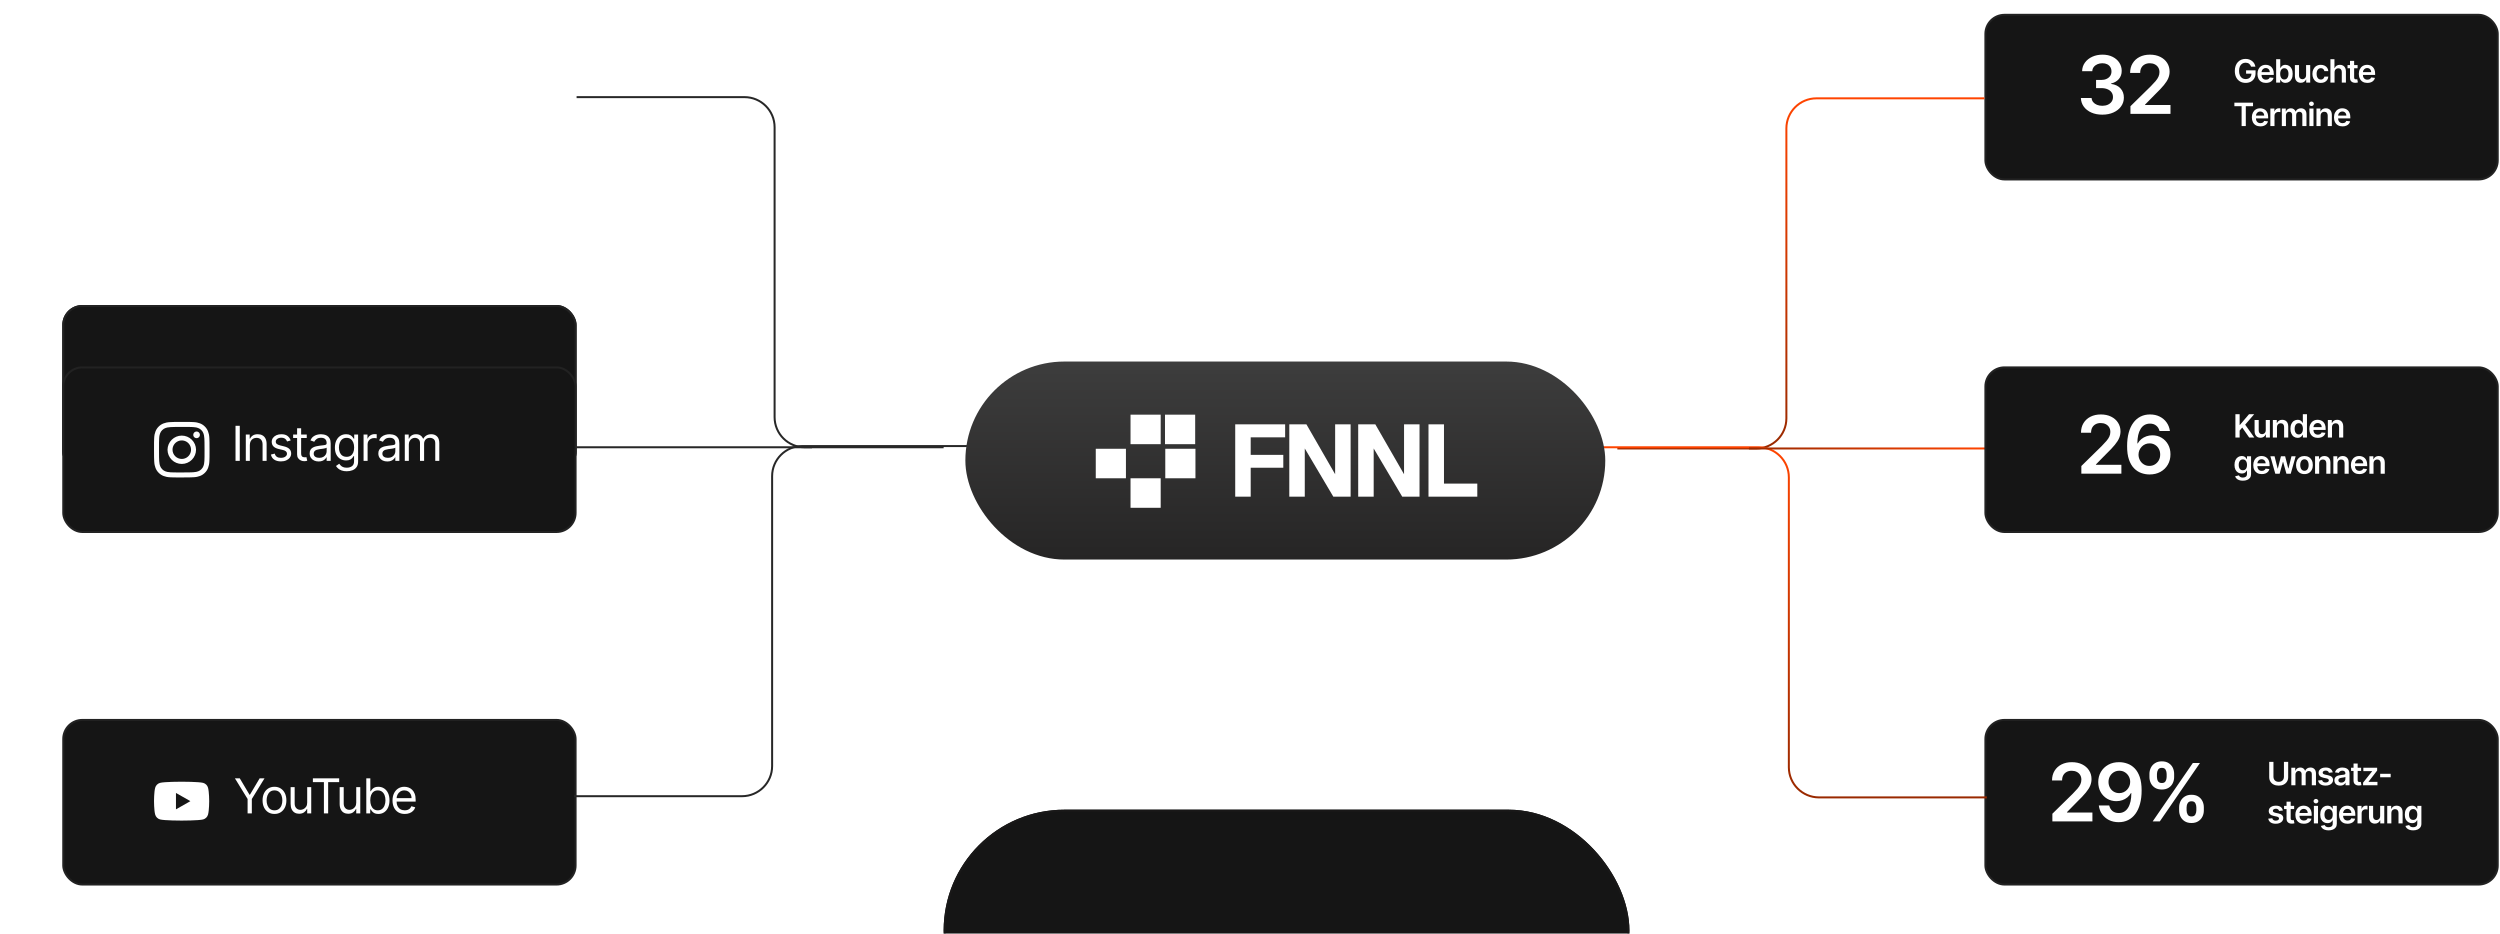 <svg width="1245" height="465" viewBox="0 0 1245 465" fill="none" xmlns="http://www.w3.org/2000/svg">
<g filter="url(#filter0_dddd_317_273)">
<rect x="31" y="6.882" width="256.142" height="82.975" rx="10" fill="#151515"/>
<rect x="31.5" y="7.382" width="255.142" height="81.975" rx="9.5" stroke="#222222"/>
</g>
<rect x="988.725" y="7.382" width="255.142" height="81.975" rx="9.5" fill="#151515" stroke="#222222"/>
<rect x="988.725" y="358.524" width="255.142" height="81.975" rx="9.5" fill="#151515" stroke="#222222"/>
<path d="M87.186 61.892V52.662H84.335V48.421H87.186V46.593C87.186 41.868 89.315 39.678 93.937 39.678C94.399 39.678 95.037 39.727 95.628 39.798C96.071 39.844 96.51 39.92 96.943 40.023V43.869C96.693 43.846 96.442 43.832 96.191 43.828C95.909 43.82 95.628 43.817 95.346 43.817C94.531 43.817 93.895 43.928 93.416 44.175C93.094 44.337 92.823 44.586 92.633 44.894C92.336 45.38 92.202 46.045 92.202 46.92V48.421H96.719L96.274 50.853L95.943 52.662H92.202V62.199C99.05 61.368 104.356 55.517 104.356 48.421C104.356 40.755 98.164 34.541 90.526 34.541C82.889 34.541 76.697 40.755 76.697 48.421C76.697 54.93 81.162 60.392 87.186 61.892Z" fill="white"/>
<path d="M117.291 53.933V36.478H127.757V38.353H119.405V44.251H126.973V46.126H119.405V53.933H117.291ZM133.997 54.239C133.167 54.239 132.414 54.083 131.738 53.771C131.062 53.453 130.525 52.995 130.128 52.398C129.73 51.796 129.531 51.069 129.531 50.217C129.531 49.467 129.679 48.859 129.974 48.393C130.27 47.921 130.664 47.552 131.159 47.285C131.653 47.018 132.199 46.819 132.795 46.688C133.397 46.552 134.003 46.444 134.61 46.364C135.406 46.262 136.051 46.185 136.545 46.134C137.045 46.078 137.409 45.984 137.636 45.853C137.869 45.722 137.985 45.495 137.985 45.171V45.103C137.985 44.262 137.755 43.609 137.295 43.143C136.841 42.677 136.15 42.444 135.224 42.444C134.264 42.444 133.511 42.654 132.966 43.075C132.42 43.495 132.037 43.944 131.815 44.421L129.906 43.739C130.247 42.944 130.701 42.325 131.27 41.882C131.843 41.433 132.468 41.12 133.145 40.944C133.826 40.762 134.497 40.671 135.156 40.671C135.576 40.671 136.059 40.722 136.605 40.825C137.156 40.921 137.687 41.123 138.199 41.43C138.716 41.737 139.145 42.2 139.485 42.819C139.826 43.438 139.997 44.268 139.997 45.308V53.933H137.985V52.16H137.883C137.747 52.444 137.52 52.748 137.201 53.072C136.883 53.396 136.46 53.671 135.932 53.898C135.403 54.126 134.758 54.239 133.997 54.239ZM134.304 52.433C135.099 52.433 135.77 52.276 136.315 51.964C136.866 51.651 137.281 51.248 137.559 50.754C137.843 50.259 137.985 49.739 137.985 49.194V47.353C137.9 47.455 137.713 47.549 137.423 47.634C137.139 47.714 136.809 47.785 136.434 47.847C136.065 47.904 135.704 47.955 135.352 48.001C135.005 48.041 134.724 48.075 134.508 48.103C133.985 48.171 133.497 48.282 133.042 48.435C132.593 48.583 132.23 48.808 131.951 49.109C131.679 49.404 131.542 49.808 131.542 50.319C131.542 51.018 131.801 51.546 132.318 51.904C132.841 52.257 133.503 52.433 134.304 52.433ZM148.026 54.205C146.799 54.205 145.742 53.916 144.856 53.336C143.969 52.757 143.288 51.958 142.81 50.941C142.333 49.924 142.094 48.762 142.094 47.455C142.094 46.126 142.339 44.953 142.827 43.935C143.322 42.913 144.009 42.114 144.89 41.541C145.776 40.961 146.81 40.671 147.992 40.671C148.913 40.671 149.742 40.842 150.481 41.183C151.219 41.523 151.824 42.001 152.296 42.614C152.768 43.228 153.06 43.944 153.174 44.762H151.163C151.009 44.166 150.668 43.637 150.14 43.177C149.617 42.711 148.913 42.478 148.026 42.478C147.242 42.478 146.555 42.683 145.964 43.092C145.378 43.495 144.921 44.066 144.592 44.805C144.268 45.538 144.106 46.398 144.106 47.387C144.106 48.398 144.265 49.279 144.583 50.029C144.907 50.779 145.361 51.362 145.947 51.776C146.538 52.191 147.231 52.398 148.026 52.398C148.549 52.398 149.023 52.308 149.449 52.126C149.876 51.944 150.236 51.683 150.532 51.342C150.827 51.001 151.038 50.592 151.163 50.114H153.174C153.06 50.887 152.779 51.583 152.33 52.203C151.887 52.816 151.299 53.305 150.566 53.668C149.839 54.026 148.992 54.205 148.026 54.205ZM160.643 54.205C159.382 54.205 158.293 53.927 157.379 53.37C156.47 52.808 155.768 52.023 155.274 51.018C154.785 50.007 154.541 48.83 154.541 47.489C154.541 46.148 154.785 44.967 155.274 43.944C155.768 42.916 156.455 42.114 157.336 41.541C158.222 40.961 159.257 40.671 160.438 40.671C161.12 40.671 161.793 40.785 162.458 41.012C163.123 41.239 163.728 41.609 164.274 42.12C164.819 42.626 165.254 43.296 165.578 44.132C165.901 44.967 166.063 45.995 166.063 47.217V48.069H155.972V46.33H164.018C164.018 45.592 163.87 44.933 163.575 44.353C163.285 43.773 162.87 43.316 162.33 42.981C161.796 42.646 161.166 42.478 160.438 42.478C159.637 42.478 158.944 42.677 158.359 43.075C157.779 43.467 157.333 43.978 157.021 44.609C156.708 45.239 156.552 45.916 156.552 46.637V47.796C156.552 48.785 156.722 49.623 157.063 50.31C157.41 50.992 157.89 51.512 158.504 51.87C159.117 52.222 159.83 52.398 160.643 52.398C161.171 52.398 161.649 52.325 162.075 52.177C162.507 52.023 162.879 51.796 163.191 51.495C163.504 51.188 163.745 50.808 163.916 50.353L165.859 50.898C165.654 51.558 165.311 52.137 164.828 52.637C164.345 53.132 163.748 53.518 163.038 53.796C162.328 54.069 161.529 54.205 160.643 54.205ZM168.436 53.933V36.478H170.447V42.921H170.618C170.765 42.694 170.97 42.404 171.231 42.052C171.498 41.694 171.879 41.376 172.373 41.097C172.873 40.813 173.549 40.671 174.402 40.671C175.504 40.671 176.476 40.947 177.316 41.498C178.157 42.049 178.814 42.83 179.285 43.842C179.757 44.853 179.993 46.046 179.993 47.421C179.993 48.808 179.757 50.009 179.285 51.026C178.814 52.038 178.16 52.822 177.325 53.379C176.49 53.93 175.527 54.205 174.436 54.205C173.595 54.205 172.922 54.066 172.416 53.788C171.91 53.504 171.521 53.183 171.248 52.825C170.976 52.461 170.765 52.16 170.618 51.921H170.379V53.933H168.436ZM170.413 47.387C170.413 48.376 170.558 49.248 170.848 50.004C171.137 50.754 171.561 51.342 172.118 51.768C172.674 52.188 173.356 52.398 174.163 52.398C175.004 52.398 175.706 52.177 176.268 51.734C176.836 51.285 177.262 50.683 177.547 49.927C177.836 49.166 177.981 48.319 177.981 47.387C177.981 46.467 177.839 45.637 177.555 44.898C177.277 44.154 176.853 43.566 176.285 43.134C175.723 42.697 175.015 42.478 174.163 42.478C173.345 42.478 172.657 42.685 172.101 43.1C171.544 43.509 171.123 44.083 170.839 44.822C170.555 45.555 170.413 46.41 170.413 47.387ZM187.427 54.205C186.246 54.205 185.209 53.924 184.317 53.362C183.43 52.799 182.737 52.012 182.237 51.001C181.743 49.989 181.496 48.808 181.496 47.455C181.496 46.092 181.743 44.901 182.237 43.884C182.737 42.867 183.43 42.078 184.317 41.515C185.209 40.953 186.246 40.671 187.427 40.671C188.609 40.671 189.643 40.953 190.53 41.515C191.422 42.078 192.115 42.867 192.609 43.884C193.109 44.901 193.359 46.092 193.359 47.455C193.359 48.808 193.109 49.989 192.609 51.001C192.115 52.012 191.422 52.799 190.53 53.362C189.643 53.924 188.609 54.205 187.427 54.205ZM187.427 52.398C188.325 52.398 189.064 52.168 189.643 51.708C190.223 51.248 190.652 50.643 190.93 49.893C191.209 49.143 191.348 48.33 191.348 47.455C191.348 46.58 191.209 45.765 190.93 45.009C190.652 44.254 190.223 43.643 189.643 43.177C189.064 42.711 188.325 42.478 187.427 42.478C186.53 42.478 185.791 42.711 185.212 43.177C184.632 43.643 184.203 44.254 183.925 45.009C183.646 45.765 183.507 46.58 183.507 47.455C183.507 48.33 183.646 49.143 183.925 49.893C184.203 50.643 184.632 51.248 185.212 51.708C185.791 52.168 186.53 52.398 187.427 52.398ZM200.788 54.205C199.606 54.205 198.569 53.924 197.677 53.362C196.791 52.799 196.097 52.012 195.597 51.001C195.103 49.989 194.856 48.808 194.856 47.455C194.856 46.092 195.103 44.901 195.597 43.884C196.097 42.867 196.791 42.078 197.677 41.515C198.569 40.953 199.606 40.671 200.788 40.671C201.97 40.671 203.004 40.953 203.89 41.515C204.782 42.078 205.475 42.867 205.97 43.884C206.47 44.901 206.72 46.092 206.72 47.455C206.72 48.808 206.47 49.989 205.97 51.001C205.475 52.012 204.782 52.799 203.89 53.362C203.004 53.924 201.97 54.205 200.788 54.205ZM200.788 52.398C201.685 52.398 202.424 52.168 203.004 51.708C203.583 51.248 204.012 50.643 204.291 49.893C204.569 49.143 204.708 48.33 204.708 47.455C204.708 46.58 204.569 45.765 204.291 45.009C204.012 44.254 203.583 43.643 203.004 43.177C202.424 42.711 201.685 42.478 200.788 42.478C199.89 42.478 199.151 42.711 198.572 43.177C197.992 43.643 197.563 44.254 197.285 45.009C197.007 45.765 196.867 46.58 196.867 47.455C196.867 48.33 197.007 49.143 197.285 49.893C197.563 50.643 197.992 51.248 198.572 51.708C199.151 52.168 199.89 52.398 200.788 52.398ZM210.705 49.16L210.671 46.671H211.08L216.807 40.842H219.296L213.194 47.012H213.023L210.705 49.16ZM208.83 53.933V36.478H210.841V53.933H208.83ZM217.148 53.933L212.034 47.455L213.466 46.058L219.705 53.933H217.148Z" fill="white"/>
<rect x="31.5" y="182.953" width="255.142" height="81.975" rx="9.5" fill="#151515" stroke="#222222"/>
<rect x="31.5" y="358.524" width="255.142" height="81.975" rx="9.5" fill="#151515" stroke="#222222"/>
<path d="M84.799 210.21C83.327 210.279 82.323 210.514 81.445 210.859C80.523 211.208 79.688 211.754 78.998 212.458C78.296 213.151 77.754 213.987 77.407 214.91C77.068 215.79 76.836 216.797 76.771 218.268C76.707 219.738 76.692 220.213 76.699 223.969C76.706 227.724 76.723 228.194 76.794 229.669C76.865 231.141 77.099 232.146 77.443 233.024C77.798 233.933 78.273 234.703 79.043 235.471C79.736 236.172 80.573 236.715 81.496 237.061C82.376 237.401 83.382 237.633 84.853 237.697C86.326 237.762 86.8 237.777 90.554 237.77C94.309 237.763 94.781 237.745 96.255 237.675C97.73 237.606 98.729 237.37 99.609 237.026C100.53 236.677 101.365 236.131 102.055 235.427C102.757 234.734 103.299 233.897 103.645 232.973C103.985 232.094 104.217 231.088 104.28 229.618C104.345 228.143 104.361 227.67 104.353 223.916C104.346 220.161 104.33 219.69 104.26 218.215C104.19 216.74 103.955 215.739 103.61 214.86C103.26 213.938 102.715 213.103 102.011 212.413C101.319 211.712 100.482 211.169 99.559 210.823C98.678 210.484 97.674 210.252 96.201 210.189C94.729 210.124 94.256 210.106 90.5 210.113C86.744 210.12 86.274 210.137 84.799 210.21ZM84.96 235.209C83.612 235.151 82.88 234.927 82.393 234.739C81.791 234.519 81.247 234.167 80.8 233.707C80.34 233.263 79.985 232.72 79.763 232.119C79.573 231.632 79.345 230.9 79.282 229.552C79.213 228.095 79.2 227.657 79.19 223.965C79.183 220.273 79.197 219.836 79.261 218.378C79.318 217.031 79.544 216.298 79.731 215.811C79.98 215.164 80.281 214.704 80.762 214.218C81.207 213.757 81.75 213.403 82.351 213.181C82.839 212.991 83.569 212.765 84.918 212.7C86.376 212.631 86.812 212.617 90.504 212.608C94.196 212.601 94.634 212.615 96.094 212.68C97.44 212.737 98.173 212.961 98.66 213.15C99.305 213.399 99.766 213.697 100.253 214.181C100.739 214.665 101.037 215.123 101.29 215.769C101.48 216.256 101.707 216.986 101.77 218.336C101.84 219.793 101.856 220.231 101.863 223.922C101.868 227.614 101.856 228.051 101.792 229.509C101.734 230.858 101.51 231.589 101.322 232.079C101.073 232.724 100.772 233.185 100.29 233.669C99.845 234.13 99.302 234.484 98.702 234.707C98.215 234.897 97.482 235.124 96.136 235.188C94.677 235.257 94.241 235.271 90.547 235.279C86.854 235.287 86.419 235.271 84.96 235.209ZM96.234 216.551C96.235 216.879 96.332 217.2 96.515 217.472C96.698 217.745 96.958 217.957 97.261 218.082C97.564 218.207 97.898 218.24 98.22 218.175C98.542 218.111 98.838 217.952 99.069 217.72C99.301 217.487 99.458 217.191 99.522 216.869C99.585 216.547 99.552 216.213 99.426 215.91C99.299 215.607 99.086 215.348 98.813 215.167C98.54 214.985 98.219 214.888 97.89 214.889C97.45 214.89 97.029 215.065 96.718 215.377C96.408 215.688 96.234 216.111 96.234 216.551ZM83.427 223.956C83.43 225.839 84.182 227.644 85.516 228.973C86.85 230.302 88.658 231.046 90.541 231.043C92.424 231.039 94.229 230.287 95.558 228.953C96.887 227.619 97.631 225.811 97.627 223.928C97.6 222.061 96.838 220.279 95.507 218.969C94.175 217.659 92.381 216.927 90.513 216.93C88.645 216.934 86.854 217.673 85.528 218.988C84.201 220.303 83.446 222.088 83.427 223.956ZM85.917 223.951C85.915 223.04 86.184 222.148 86.689 221.389C87.194 220.63 87.912 220.037 88.754 219.687C89.596 219.336 90.522 219.243 91.417 219.419C92.311 219.595 93.133 220.033 93.779 220.676C94.425 221.319 94.866 222.14 95.046 223.034C95.225 223.928 95.136 224.855 94.789 225.698C94.442 226.541 93.852 227.262 93.095 227.77C92.338 228.278 91.447 228.55 90.536 228.552C89.93 228.553 89.331 228.435 88.771 228.204C88.211 227.974 87.702 227.635 87.273 227.208C86.845 226.781 86.504 226.273 86.271 225.715C86.038 225.156 85.918 224.557 85.917 223.951Z" fill="white"/>
<path d="M119.405 212.049V229.504H117.291V212.049H119.405ZM124.422 221.629V229.504H122.41V216.413H124.353V218.458H124.524C124.831 217.794 125.297 217.26 125.922 216.856C126.547 216.447 127.353 216.243 128.342 216.243C129.228 216.243 130.004 216.424 130.669 216.788C131.334 217.146 131.851 217.691 132.22 218.424C132.589 219.152 132.774 220.072 132.774 221.186V229.504H130.762V221.322C130.762 220.294 130.495 219.493 129.961 218.919C129.427 218.339 128.694 218.049 127.762 218.049C127.12 218.049 126.547 218.189 126.041 218.467C125.541 218.745 125.146 219.152 124.856 219.686C124.566 220.22 124.422 220.868 124.422 221.629ZM144.762 219.345L142.955 219.856C142.842 219.555 142.674 219.262 142.452 218.978C142.236 218.689 141.941 218.45 141.566 218.262C141.191 218.075 140.711 217.981 140.126 217.981C139.324 217.981 138.657 218.166 138.123 218.535C137.594 218.899 137.33 219.362 137.33 219.924C137.33 220.424 137.512 220.819 137.876 221.109C138.239 221.399 138.807 221.64 139.58 221.833L141.523 222.311C142.694 222.595 143.566 223.029 144.14 223.615C144.714 224.194 145.001 224.941 145.001 225.856C145.001 226.606 144.785 227.277 144.353 227.868C143.927 228.458 143.33 228.924 142.563 229.265C141.796 229.606 140.904 229.777 139.887 229.777C138.552 229.777 137.447 229.487 136.572 228.907C135.697 228.328 135.143 227.481 134.91 226.368L136.819 225.89C137.001 226.595 137.344 227.123 137.85 227.475C138.361 227.828 139.029 228.004 139.853 228.004C140.79 228.004 141.535 227.805 142.086 227.407C142.643 227.004 142.921 226.521 142.921 225.958C142.921 225.504 142.762 225.123 142.444 224.816C142.126 224.504 141.637 224.271 140.978 224.118L138.796 223.606C137.597 223.322 136.717 222.882 136.154 222.285C135.597 221.683 135.319 220.93 135.319 220.027C135.319 219.288 135.526 218.635 135.941 218.066C136.361 217.498 136.932 217.052 137.654 216.728C138.381 216.404 139.205 216.243 140.126 216.243C141.421 216.243 142.438 216.527 143.177 217.095C143.921 217.663 144.449 218.413 144.762 219.345ZM152.762 216.413V218.118H145.977V216.413H152.762ZM147.955 213.277H149.966V225.754C149.966 226.322 150.048 226.748 150.213 227.032C150.384 227.311 150.6 227.498 150.861 227.595C151.128 227.686 151.409 227.731 151.705 227.731C151.926 227.731 152.108 227.72 152.25 227.697C152.392 227.669 152.506 227.646 152.591 227.629L153 229.436C152.864 229.487 152.673 229.538 152.429 229.589C152.185 229.646 151.875 229.674 151.5 229.674C150.932 229.674 150.375 229.552 149.83 229.308C149.29 229.064 148.841 228.691 148.483 228.191C148.131 227.691 147.955 227.061 147.955 226.299V213.277ZM158.679 229.811C157.85 229.811 157.097 229.654 156.421 229.342C155.745 229.024 155.208 228.566 154.81 227.97C154.412 227.368 154.213 226.64 154.213 225.788C154.213 225.038 154.361 224.43 154.657 223.964C154.952 223.493 155.347 223.123 155.841 222.856C156.336 222.589 156.881 222.39 157.478 222.26C158.08 222.123 158.685 222.015 159.293 221.936C160.088 221.833 160.733 221.757 161.228 221.706C161.728 221.649 162.091 221.555 162.319 221.424C162.552 221.294 162.668 221.066 162.668 220.743V220.674C162.668 219.833 162.438 219.18 161.978 218.714C161.523 218.248 160.833 218.015 159.907 218.015C158.946 218.015 158.194 218.225 157.648 218.646C157.103 219.066 156.719 219.515 156.498 219.993L154.588 219.311C154.929 218.515 155.384 217.896 155.952 217.453C156.526 217.004 157.151 216.691 157.827 216.515C158.509 216.333 159.179 216.243 159.838 216.243C160.259 216.243 160.742 216.294 161.287 216.396C161.838 216.493 162.37 216.694 162.881 217.001C163.398 217.308 163.827 217.771 164.168 218.39C164.509 219.01 164.679 219.839 164.679 220.879V229.504H162.668V227.731H162.566C162.429 228.015 162.202 228.319 161.884 228.643C161.566 228.967 161.142 229.243 160.614 229.47C160.086 229.697 159.441 229.811 158.679 229.811ZM158.986 228.004C159.782 228.004 160.452 227.848 160.998 227.535C161.549 227.223 161.963 226.819 162.242 226.325C162.526 225.831 162.668 225.311 162.668 224.765V222.924C162.583 223.027 162.395 223.12 162.105 223.206C161.821 223.285 161.492 223.356 161.117 223.419C160.748 223.475 160.387 223.527 160.034 223.572C159.688 223.612 159.407 223.646 159.191 223.674C158.668 223.743 158.179 223.853 157.725 224.007C157.276 224.154 156.912 224.379 156.634 224.68C156.361 224.975 156.225 225.379 156.225 225.89C156.225 226.589 156.483 227.118 157 227.475C157.523 227.828 158.185 228.004 158.986 228.004ZM172.675 234.686C171.703 234.686 170.868 234.561 170.169 234.311C169.47 234.066 168.888 233.743 168.422 233.339C167.962 232.941 167.595 232.515 167.322 232.061L168.925 230.936C169.106 231.174 169.337 231.447 169.615 231.754C169.893 232.066 170.274 232.336 170.757 232.564C171.246 232.797 171.885 232.913 172.675 232.913C173.731 232.913 174.604 232.657 175.291 232.146C175.979 231.635 176.322 230.833 176.322 229.743V227.083H176.152C176.004 227.322 175.794 227.618 175.521 227.97C175.254 228.316 174.868 228.626 174.362 228.899C173.862 229.166 173.186 229.299 172.334 229.299C171.277 229.299 170.328 229.049 169.487 228.549C168.652 228.049 167.99 227.322 167.501 226.368C167.018 225.413 166.777 224.254 166.777 222.89C166.777 221.549 167.013 220.382 167.484 219.387C167.956 218.387 168.612 217.615 169.453 217.069C170.294 216.518 171.266 216.243 172.368 216.243C173.22 216.243 173.896 216.385 174.396 216.669C174.902 216.947 175.288 217.265 175.555 217.623C175.828 217.975 176.038 218.265 176.186 218.493H176.391V216.413H178.334V229.879C178.334 231.004 178.078 231.919 177.567 232.623C177.061 233.333 176.379 233.853 175.521 234.183C174.669 234.518 173.72 234.686 172.675 234.686ZM172.606 227.493C173.413 227.493 174.095 227.308 174.652 226.939C175.209 226.569 175.632 226.038 175.922 225.345C176.212 224.652 176.356 223.822 176.356 222.856C176.356 221.913 176.214 221.081 175.93 220.359C175.646 219.637 175.226 219.072 174.669 218.663C174.112 218.254 173.425 218.049 172.606 218.049C171.754 218.049 171.044 218.265 170.476 218.697C169.913 219.129 169.49 219.708 169.206 220.436C168.927 221.163 168.788 221.97 168.788 222.856C168.788 223.765 168.93 224.569 169.214 225.268C169.504 225.961 169.93 226.507 170.493 226.904C171.061 227.297 171.766 227.493 172.606 227.493ZM181.056 229.504V216.413H182.999V218.39H183.135C183.374 217.743 183.806 217.217 184.431 216.814C185.056 216.41 185.76 216.208 186.544 216.208C186.692 216.208 186.877 216.211 187.098 216.217C187.32 216.223 187.487 216.231 187.601 216.243V218.288C187.533 218.271 187.377 218.245 187.132 218.211C186.894 218.172 186.641 218.152 186.374 218.152C185.737 218.152 185.169 218.285 184.669 218.552C184.175 218.814 183.783 219.177 183.493 219.643C183.209 220.103 183.067 220.629 183.067 221.22V229.504H181.056ZM192.877 229.811C192.048 229.811 191.295 229.654 190.619 229.342C189.943 229.024 189.406 228.566 189.008 227.97C188.61 227.368 188.412 226.64 188.412 225.788C188.412 225.038 188.559 224.43 188.855 223.964C189.15 223.493 189.545 223.123 190.039 222.856C190.534 222.589 191.079 222.39 191.676 222.26C192.278 222.123 192.883 222.015 193.491 221.936C194.287 221.833 194.931 221.757 195.426 221.706C195.926 221.649 196.289 221.555 196.517 221.424C196.75 221.294 196.866 221.066 196.866 220.743V220.674C196.866 219.833 196.636 219.18 196.176 218.714C195.721 218.248 195.031 218.015 194.105 218.015C193.145 218.015 192.392 218.225 191.846 218.646C191.301 219.066 190.917 219.515 190.696 219.993L188.787 219.311C189.127 218.515 189.582 217.896 190.15 217.453C190.724 217.004 191.349 216.691 192.025 216.515C192.707 216.333 193.377 216.243 194.037 216.243C194.457 216.243 194.94 216.294 195.485 216.396C196.037 216.493 196.568 216.694 197.079 217.001C197.596 217.308 198.025 217.771 198.366 218.39C198.707 219.01 198.877 219.839 198.877 220.879V229.504H196.866V227.731H196.764C196.627 228.015 196.4 228.319 196.082 228.643C195.764 228.967 195.341 229.243 194.812 229.47C194.284 229.697 193.639 229.811 192.877 229.811ZM193.184 228.004C193.98 228.004 194.65 227.848 195.196 227.535C195.747 227.223 196.162 226.819 196.44 226.325C196.724 225.831 196.866 225.311 196.866 224.765V222.924C196.781 223.027 196.593 223.12 196.304 223.206C196.02 223.285 195.69 223.356 195.315 223.419C194.946 223.475 194.585 223.527 194.233 223.572C193.886 223.612 193.605 223.646 193.389 223.674C192.866 223.743 192.377 223.853 191.923 224.007C191.474 224.154 191.11 224.379 190.832 224.68C190.559 224.975 190.423 225.379 190.423 225.89C190.423 226.589 190.681 227.118 191.199 227.475C191.721 227.828 192.383 228.004 193.184 228.004ZM201.589 229.504V216.413H203.532V218.458H203.702C203.975 217.76 204.415 217.217 205.023 216.831C205.631 216.439 206.361 216.243 207.214 216.243C208.077 216.243 208.796 216.439 209.37 216.831C209.949 217.217 210.401 217.76 210.725 218.458H210.861C211.197 217.782 211.699 217.245 212.37 216.848C213.04 216.444 213.844 216.243 214.782 216.243C215.952 216.243 216.91 216.609 217.654 217.342C218.398 218.069 218.77 219.203 218.77 220.743V229.504H216.759V220.743C216.759 219.777 216.495 219.086 215.966 218.672C215.438 218.257 214.816 218.049 214.1 218.049C213.18 218.049 212.466 218.328 211.961 218.885C211.455 219.436 211.202 220.135 211.202 220.981V229.504H209.157V220.538C209.157 219.794 208.915 219.194 208.432 218.74C207.949 218.279 207.327 218.049 206.566 218.049C206.043 218.049 205.555 218.189 205.1 218.467C204.651 218.745 204.288 219.132 204.009 219.626C203.736 220.115 203.6 220.68 203.6 221.322V229.504H201.589Z" fill="white"/>
<path d="M116.994 387.621H119.415L124.256 395.768H124.46L129.301 387.621H131.722L125.415 397.882V405.075H123.301V397.882L116.994 387.621ZM136.689 405.348C135.508 405.348 134.471 405.067 133.579 404.504C132.692 403.942 131.999 403.155 131.499 402.143C131.005 401.132 130.758 399.95 130.758 398.598C130.758 397.234 131.005 396.044 131.499 395.027C131.999 394.01 132.692 393.22 133.579 392.658C134.471 392.095 135.508 391.814 136.689 391.814C137.871 391.814 138.905 392.095 139.792 392.658C140.684 393.22 141.377 394.01 141.871 395.027C142.371 396.044 142.621 397.234 142.621 398.598C142.621 399.95 142.371 401.132 141.871 402.143C141.377 403.155 140.684 403.942 139.792 404.504C138.905 405.067 137.871 405.348 136.689 405.348ZM136.689 403.541C137.587 403.541 138.326 403.311 138.905 402.851C139.485 402.391 139.914 401.785 140.192 401.035C140.471 400.285 140.61 399.473 140.61 398.598C140.61 397.723 140.471 396.908 140.192 396.152C139.914 395.396 139.485 394.785 138.905 394.32C138.326 393.854 137.587 393.621 136.689 393.621C135.792 393.621 135.053 393.854 134.473 394.32C133.894 394.785 133.465 395.396 133.186 396.152C132.908 396.908 132.769 397.723 132.769 398.598C132.769 399.473 132.908 400.285 133.186 401.035C133.465 401.785 133.894 402.391 134.473 402.851C135.053 403.311 135.792 403.541 136.689 403.541ZM152.981 399.723V391.984H154.993V405.075H152.981V402.859H152.845C152.538 403.524 152.061 404.089 151.413 404.555C150.766 405.016 149.947 405.246 148.959 405.246C148.141 405.246 147.413 405.067 146.777 404.709C146.141 404.345 145.641 403.8 145.277 403.072C144.913 402.339 144.731 401.416 144.731 400.302V391.984H146.743V400.166C146.743 401.121 147.01 401.882 147.544 402.45C148.084 403.018 148.771 403.302 149.606 403.302C150.106 403.302 150.615 403.175 151.132 402.919C151.655 402.663 152.092 402.271 152.445 401.743C152.802 401.214 152.981 400.541 152.981 399.723ZM155.816 389.496V387.621H168.907V389.496H163.418V405.075H161.305V389.496H155.816ZM177.405 399.723V391.984H179.417V405.075H177.405V402.859H177.269C176.962 403.524 176.485 404.089 175.837 404.555C175.189 405.016 174.371 405.246 173.382 405.246C172.564 405.246 171.837 405.067 171.201 404.709C170.564 404.345 170.064 403.8 169.701 403.072C169.337 402.339 169.155 401.416 169.155 400.302V391.984H171.167V400.166C171.167 401.121 171.434 401.882 171.968 402.45C172.507 403.018 173.195 403.302 174.03 403.302C174.53 403.302 175.039 403.175 175.556 402.919C176.079 402.663 176.516 402.271 176.868 401.743C177.226 401.214 177.405 400.541 177.405 399.723ZM182.413 405.075V387.621H184.425V394.064H184.595C184.743 393.837 184.947 393.547 185.209 393.195C185.476 392.837 185.856 392.518 186.351 392.24C186.851 391.956 187.527 391.814 188.379 391.814C189.481 391.814 190.453 392.089 191.294 392.641C192.135 393.192 192.791 393.973 193.263 394.984C193.734 395.996 193.97 397.189 193.97 398.564C193.97 399.95 193.734 401.152 193.263 402.169C192.791 403.18 192.138 403.964 191.302 404.521C190.467 405.072 189.504 405.348 188.413 405.348C187.572 405.348 186.899 405.209 186.393 404.93C185.888 404.646 185.498 404.325 185.226 403.967C184.953 403.604 184.743 403.302 184.595 403.064H184.356V405.075H182.413ZM184.391 398.53C184.391 399.518 184.535 400.391 184.825 401.146C185.115 401.896 185.538 402.484 186.095 402.91C186.652 403.331 187.334 403.541 188.141 403.541C188.981 403.541 189.683 403.32 190.246 402.876C190.814 402.427 191.24 401.825 191.524 401.07C191.814 400.308 191.959 399.462 191.959 398.53C191.959 397.609 191.817 396.78 191.533 396.041C191.254 395.297 190.831 394.709 190.263 394.277C189.7 393.839 188.993 393.621 188.141 393.621C187.322 393.621 186.635 393.828 186.078 394.243C185.521 394.652 185.101 395.226 184.817 395.964C184.533 396.697 184.391 397.552 184.391 398.53ZM201.575 405.348C200.314 405.348 199.226 405.07 198.311 404.513C197.402 403.95 196.7 403.166 196.206 402.16C195.717 401.149 195.473 399.973 195.473 398.632C195.473 397.291 195.717 396.109 196.206 395.087C196.7 394.058 197.388 393.257 198.269 392.683C199.155 392.104 200.189 391.814 201.371 391.814C202.053 391.814 202.726 391.927 203.391 392.155C204.056 392.382 204.661 392.751 205.206 393.263C205.752 393.768 206.186 394.439 206.51 395.274C206.834 396.109 206.996 397.138 206.996 398.359V399.212H196.905V397.473H204.95C204.95 396.734 204.803 396.075 204.507 395.496C204.217 394.916 203.803 394.459 203.263 394.123C202.729 393.788 202.098 393.621 201.371 393.621C200.57 393.621 199.877 393.82 199.291 394.217C198.712 394.609 198.266 395.121 197.953 395.751C197.641 396.382 197.484 397.058 197.484 397.78V398.939C197.484 399.927 197.655 400.766 197.996 401.453C198.342 402.135 198.823 402.655 199.436 403.013C200.05 403.365 200.763 403.541 201.575 403.541C202.104 403.541 202.581 403.467 203.007 403.32C203.439 403.166 203.811 402.939 204.124 402.638C204.436 402.331 204.678 401.95 204.848 401.496L206.791 402.041C206.587 402.7 206.243 403.28 205.76 403.78C205.277 404.274 204.681 404.66 203.97 404.939C203.26 405.212 202.462 405.348 201.575 405.348Z" fill="white"/>
<path d="M103.606 392.315C103.45 391.73 103.144 391.197 102.717 390.767C102.291 390.338 101.759 390.028 101.176 389.869C99.033 389.291 90.439 389.291 90.439 389.291C90.439 389.291 81.845 389.291 79.701 389.869C79.118 390.029 78.586 390.338 78.16 390.768C77.734 391.197 77.428 391.73 77.272 392.315C76.697 394.472 76.697 398.973 76.697 398.973C76.697 398.973 76.697 403.473 77.272 405.63C77.428 406.215 77.734 406.749 78.16 407.178C78.587 407.607 79.118 407.917 79.702 408.076C81.845 408.655 90.439 408.655 90.439 408.655C90.439 408.655 99.033 408.655 101.177 408.076C101.76 407.917 102.292 407.607 102.718 407.178C103.145 406.749 103.451 406.215 103.607 405.63C104.18 403.473 104.18 398.973 104.18 398.973C104.18 398.973 104.18 394.472 103.606 392.315ZM87.628 403.058V394.887L94.811 398.973L87.628 403.058Z" fill="white"/>
<path d="M287.141 48.37H370.749C379.033 48.37 385.749 55.085 385.749 63.37V207.738C385.749 216.023 392.465 222.738 400.749 222.738H469.927" stroke="#272727"/>
<path d="M499.992 222.137H399.516C391.232 222.137 384.516 228.852 384.516 237.137V381.505C384.516 389.79 377.801 396.505 369.516 396.505H285.94" stroke="#272727"/>
<path d="M404.39 222.738H286.541" stroke="#272727"/>
<path d="M988.225 48.971H904.616C896.332 48.971 889.616 55.686 889.616 63.971V208.339C889.616 216.624 882.9 223.339 874.616 223.339H805.438" stroke="url(#paint0_linear_317_273)"/>
<path d="M775.373 222.738H875.849C884.133 222.738 890.849 229.454 890.849 237.738V382.107C890.849 390.391 897.565 397.107 905.849 397.107H989.426" stroke="url(#paint1_linear_317_273)"/>
<path d="M870.975 223.34H988.824" stroke="url(#paint2_linear_317_273)"/>
<g filter="url(#filter1_dddd_317_273)">
<rect x="469.93" y="169.225" width="341.522" height="120.254" rx="60.127" fill="#151515"/>
<rect x="470.43" y="169.725" width="340.522" height="119.254" rx="59.627" stroke="#191818"/>
</g>
<rect x="480.752" y="180.048" width="318.674" height="98.609" rx="49.304" fill="url(#paint3_linear_317_273)"/>
<path d="M615.137 247.33V211.307H639.997V217.801H618.587L622.849 213.387V229.877L618.587 226.528H639.084V232.921H618.587L622.849 229.572V247.33H615.137ZM642.068 247.33V211.307H650.592L664.899 236.168V211.307H672.611V247.33H663.986L649.78 223.332V247.33H642.068ZM676.382 247.33V211.307H684.906L699.214 236.168V211.307H706.925V247.33H698.3L684.094 223.332V247.33H676.382ZM711.39 247.33V211.307H719.102V245.25L714.84 240.836H735.693V247.33H711.39Z" fill="white"/>
<path d="M578.025 206.503H563.002V221.2H578.025V206.503Z" fill="white"/>
<path d="M560.715 223.487H545.691V238.183H560.715V223.487Z" fill="white"/>
<path d="M580.311 223.487H595.334V238.183H580.311V223.487Z" fill="white"/>
<path d="M580.174 206.503H595.197V221.2H580.174V206.503Z" fill="white"/>
<path d="M578.025 238.183H563.002V252.88H578.025V238.183Z" fill="white"/>
<rect x="988.725" y="182.953" width="255.142" height="81.975" rx="9.5" fill="#151515" stroke="#222222"/>
<path d="M1046.95 57.103C1044.9 57.103 1043.08 56.752 1041.49 56.052C1039.91 55.351 1038.66 54.376 1037.74 53.126C1036.82 51.876 1036.34 50.431 1036.28 48.793H1041.62C1041.67 49.579 1041.93 50.266 1042.4 50.853C1042.88 51.431 1043.51 51.88 1044.29 52.202C1045.08 52.524 1045.96 52.685 1046.93 52.685C1047.97 52.685 1048.9 52.505 1049.7 52.145C1050.51 51.776 1051.14 51.265 1051.59 50.611C1052.05 49.958 1052.27 49.205 1052.26 48.353C1052.27 47.472 1052.04 46.696 1051.58 46.023C1051.11 45.351 1050.44 44.825 1049.56 44.447C1048.69 44.068 1047.64 43.878 1046.41 43.878H1043.84V39.816H1046.41C1047.42 39.816 1048.31 39.641 1049.06 39.29C1049.83 38.94 1050.43 38.447 1050.87 37.813C1051.3 37.169 1051.52 36.426 1051.51 35.583C1051.52 34.759 1051.33 34.044 1050.95 33.438C1050.58 32.822 1050.06 32.344 1049.38 32.003C1048.7 31.663 1047.91 31.492 1047 31.492C1046.11 31.492 1045.29 31.653 1044.53 31.975C1043.78 32.297 1043.16 32.756 1042.7 33.353C1042.24 33.94 1041.99 34.641 1041.96 35.455H1036.89C1036.93 33.826 1037.4 32.396 1038.3 31.165C1039.21 29.925 1040.42 28.959 1041.93 28.268C1043.45 27.567 1045.15 27.216 1047.03 27.216C1048.97 27.216 1050.66 27.581 1052.09 28.31C1053.53 29.03 1054.64 30 1055.43 31.222C1056.21 32.444 1056.61 33.793 1056.61 35.27C1056.62 36.909 1056.13 38.282 1055.16 39.39C1054.19 40.498 1052.92 41.222 1051.35 41.563V41.79C1053.4 42.074 1054.96 42.832 1056.05 44.063C1057.15 45.285 1057.7 46.804 1057.69 48.623C1057.69 50.252 1057.22 51.71 1056.29 52.998C1055.38 54.276 1054.11 55.28 1052.49 56.009C1050.88 56.738 1049.03 57.103 1046.95 57.103ZM1060.96 56.705V52.898L1071.06 42.998C1072.03 42.022 1072.83 41.156 1073.48 40.398C1074.12 39.641 1074.6 38.907 1074.92 38.197C1075.25 37.486 1075.41 36.729 1075.41 35.924C1075.41 35.005 1075.2 34.219 1074.78 33.566C1074.37 32.903 1073.79 32.392 1073.06 32.032C1072.33 31.672 1071.51 31.492 1070.58 31.492C1069.62 31.492 1068.78 31.691 1068.06 32.089C1067.34 32.477 1066.79 33.031 1066.39 33.751C1066 34.47 1065.81 35.327 1065.81 36.322H1060.79C1060.79 34.475 1061.21 32.87 1062.06 31.506C1062.9 30.143 1064.06 29.087 1065.54 28.339C1067.02 27.59 1068.73 27.216 1070.65 27.216C1072.6 27.216 1074.31 27.581 1075.79 28.31C1077.27 29.039 1078.41 30.038 1079.23 31.307C1080.05 32.576 1080.46 34.025 1080.46 35.654C1080.46 36.743 1080.26 37.813 1079.84 38.864C1079.42 39.915 1078.69 41.08 1077.64 42.358C1076.6 43.637 1075.13 45.185 1073.25 47.003L1068.23 52.103V52.302H1080.9V56.705H1060.96Z" fill="white"/>
<path d="M1036.51 235.884V232.077L1046.61 222.176C1047.57 221.201 1048.38 220.335 1049.02 219.577C1049.67 218.819 1050.15 218.085 1050.47 217.375C1050.79 216.665 1050.95 215.907 1050.95 215.103C1050.95 214.184 1050.74 213.398 1050.33 212.745C1049.91 212.082 1049.34 211.57 1048.61 211.21C1047.88 210.851 1047.05 210.671 1046.12 210.671C1045.17 210.671 1044.33 210.87 1043.61 211.267C1042.89 211.656 1042.33 212.21 1041.93 212.929C1041.54 213.649 1041.35 214.506 1041.35 215.5H1036.34C1036.34 213.654 1036.76 212.049 1037.6 210.685C1038.44 209.321 1039.6 208.265 1041.08 207.517C1042.57 206.769 1044.27 206.395 1046.19 206.395C1048.15 206.395 1049.86 206.76 1051.34 207.489C1052.81 208.218 1053.96 209.217 1054.77 210.486C1055.6 211.755 1056.01 213.204 1056.01 214.833C1056.01 215.922 1055.8 216.992 1055.38 218.043C1054.97 219.094 1054.23 220.259 1053.18 221.537C1052.14 222.816 1050.68 224.364 1048.79 226.182L1043.78 231.282V231.48H1056.45V235.884H1036.51ZM1070.4 236.282C1069.01 236.272 1067.65 236.031 1066.33 235.557C1065 235.074 1063.81 234.293 1062.75 233.213C1061.69 232.124 1060.84 230.68 1060.22 228.881C1059.59 227.072 1059.29 224.833 1059.3 222.162C1059.3 219.672 1059.56 217.451 1060.09 215.5C1060.62 213.55 1061.38 211.902 1062.38 210.557C1063.37 209.203 1064.57 208.171 1065.97 207.46C1067.38 206.75 1068.96 206.395 1070.7 206.395C1072.53 206.395 1074.15 206.755 1075.56 207.475C1076.98 208.194 1078.13 209.179 1079 210.429C1079.87 211.67 1080.41 213.071 1080.62 214.634H1075.43C1075.17 213.516 1074.62 212.626 1073.8 211.963C1072.98 211.291 1071.95 210.955 1070.7 210.955C1068.69 210.955 1067.13 211.831 1066.04 213.583C1064.96 215.335 1064.42 217.74 1064.41 220.799H1064.61C1065.07 219.965 1065.67 219.25 1066.41 218.654C1067.15 218.057 1067.98 217.598 1068.91 217.276C1069.85 216.944 1070.84 216.779 1071.88 216.779C1073.59 216.779 1075.12 217.186 1076.47 218C1077.83 218.815 1078.91 219.937 1079.71 221.367C1080.5 222.787 1080.9 224.416 1080.89 226.253C1080.9 228.166 1080.46 229.885 1079.58 231.409C1078.7 232.925 1077.47 234.118 1075.9 234.989C1074.33 235.86 1072.5 236.291 1070.4 236.282ZM1070.38 232.02C1071.41 232.02 1072.33 231.769 1073.15 231.267C1073.96 230.765 1074.6 230.088 1075.08 229.236C1075.55 228.384 1075.78 227.427 1075.77 226.367C1075.78 225.325 1075.56 224.383 1075.09 223.54C1074.64 222.697 1074.01 222.03 1073.2 221.537C1072.4 221.045 1071.48 220.799 1070.45 220.799C1069.68 220.799 1068.96 220.945 1068.3 221.239C1067.64 221.532 1067.06 221.94 1066.57 222.46C1066.08 222.972 1065.69 223.568 1065.4 224.25C1065.13 224.923 1064.99 225.642 1064.98 226.409C1064.99 227.423 1065.22 228.355 1065.69 229.208C1066.15 230.06 1066.79 230.742 1067.61 231.253C1068.42 231.764 1069.34 232.02 1070.38 232.02Z" fill="white"/>
<path d="M1121.03 33.202C1120.93 32.895 1120.8 32.621 1120.64 32.378C1120.47 32.132 1120.28 31.922 1120.05 31.748C1119.82 31.573 1119.56 31.443 1119.26 31.355C1118.97 31.265 1118.64 31.219 1118.3 31.219C1117.67 31.219 1117.11 31.376 1116.63 31.691C1116.14 32.005 1115.75 32.467 1115.47 33.077C1115.2 33.683 1115.06 34.422 1115.06 35.293C1115.06 36.172 1115.2 36.916 1115.47 37.526C1115.75 38.136 1116.13 38.6 1116.63 38.918C1117.12 39.232 1117.69 39.39 1118.34 39.39C1118.93 39.39 1119.44 39.276 1119.88 39.049C1120.31 38.821 1120.65 38.499 1120.88 38.083C1121.12 37.662 1121.23 37.17 1121.23 36.605L1121.71 36.679H1118.55V35.032H1123.27V36.429C1123.27 37.426 1123.06 38.287 1122.64 39.015C1122.21 39.742 1121.63 40.303 1120.89 40.696C1120.14 41.087 1119.29 41.282 1118.33 41.282C1117.26 41.282 1116.32 41.041 1115.51 40.56C1114.7 40.075 1114.07 39.388 1113.61 38.498C1113.16 37.604 1112.94 36.543 1112.94 35.316C1112.94 34.376 1113.07 33.537 1113.34 32.799C1113.6 32.06 1113.98 31.433 1114.46 30.918C1114.94 30.399 1115.51 30.005 1116.15 29.736C1116.8 29.463 1117.51 29.327 1118.27 29.327C1118.91 29.327 1119.51 29.422 1120.07 29.611C1120.63 29.797 1121.12 30.062 1121.55 30.407C1121.99 30.751 1122.35 31.16 1122.63 31.634C1122.91 32.107 1123.09 32.63 1123.18 33.202H1121.03ZM1128.44 41.293C1127.57 41.293 1126.81 41.111 1126.18 40.748C1125.54 40.38 1125.06 39.861 1124.72 39.191C1124.38 38.517 1124.21 37.723 1124.21 36.81C1124.21 35.912 1124.38 35.124 1124.72 34.446C1125.06 33.765 1125.54 33.234 1126.16 32.855C1126.78 32.473 1127.5 32.282 1128.34 32.282C1128.87 32.282 1129.38 32.369 1129.86 32.543C1130.34 32.714 1130.76 32.979 1131.13 33.339C1131.5 33.698 1131.79 34.157 1132.01 34.714C1132.22 35.267 1132.33 35.926 1132.33 36.691V37.321H1125.17V35.935H1130.35C1130.35 35.541 1130.26 35.191 1130.1 34.884C1129.93 34.573 1129.7 34.329 1129.4 34.151C1129.1 33.973 1128.76 33.884 1128.36 33.884C1127.94 33.884 1127.58 33.986 1127.26 34.191C1126.94 34.392 1126.69 34.657 1126.51 34.986C1126.34 35.312 1126.25 35.67 1126.25 36.06V37.27C1126.25 37.778 1126.34 38.214 1126.52 38.577C1126.71 38.937 1126.97 39.214 1127.3 39.407C1127.64 39.596 1128.03 39.691 1128.47 39.691C1128.77 39.691 1129.04 39.649 1129.29 39.566C1129.53 39.479 1129.74 39.352 1129.92 39.185C1130.09 39.018 1130.23 38.812 1130.32 38.566L1132.24 38.782C1132.12 39.289 1131.89 39.732 1131.55 40.111C1131.21 40.486 1130.78 40.778 1130.25 40.986C1129.72 41.191 1129.12 41.293 1128.44 41.293ZM1133.52 41.123V29.486H1135.57V33.839H1135.66C1135.76 33.626 1135.91 33.401 1136.11 33.162C1136.3 32.92 1136.56 32.714 1136.89 32.543C1137.22 32.369 1137.64 32.282 1138.15 32.282C1138.83 32.282 1139.43 32.454 1139.98 32.799C1140.52 33.14 1140.95 33.645 1141.27 34.316C1141.59 34.982 1141.75 35.801 1141.75 36.77C1141.75 37.729 1141.6 38.543 1141.28 39.214C1140.97 39.884 1140.54 40.395 1140 40.748C1139.46 41.1 1138.84 41.276 1138.16 41.276C1137.66 41.276 1137.24 41.193 1136.91 41.026C1136.58 40.859 1136.32 40.658 1136.12 40.424C1135.92 40.185 1135.77 39.96 1135.66 39.748H1135.54V41.123H1133.52ZM1135.53 36.759C1135.53 37.323 1135.61 37.818 1135.77 38.242C1135.93 38.666 1136.17 38.998 1136.47 39.236C1136.78 39.471 1137.15 39.589 1137.58 39.589C1138.04 39.589 1138.42 39.467 1138.73 39.225C1139.03 38.979 1139.26 38.643 1139.42 38.219C1139.58 37.791 1139.66 37.304 1139.66 36.759C1139.66 36.217 1139.58 35.736 1139.43 35.316C1139.27 34.895 1139.04 34.566 1138.73 34.327C1138.43 34.089 1138.04 33.969 1137.58 33.969C1137.14 33.969 1136.77 34.085 1136.47 34.316C1136.16 34.547 1135.93 34.871 1135.77 35.287C1135.61 35.704 1135.53 36.194 1135.53 36.759ZM1148.43 37.452V32.395H1150.48V41.123H1148.49V39.571H1148.4C1148.2 40.06 1147.88 40.46 1147.43 40.77C1146.98 41.081 1146.43 41.236 1145.77 41.236C1145.2 41.236 1144.69 41.109 1144.26 40.855C1143.82 40.598 1143.48 40.225 1143.23 39.736C1142.99 39.244 1142.86 38.649 1142.86 37.952V32.395H1144.92V37.634C1144.92 38.187 1145.07 38.626 1145.37 38.952C1145.68 39.278 1146.08 39.441 1146.57 39.441C1146.87 39.441 1147.16 39.367 1147.45 39.219C1147.73 39.071 1147.97 38.852 1148.15 38.56C1148.33 38.265 1148.43 37.895 1148.43 37.452ZM1155.76 41.293C1154.89 41.293 1154.15 41.102 1153.52 40.719C1152.9 40.337 1152.42 39.808 1152.08 39.134C1151.75 38.456 1151.58 37.676 1151.58 36.793C1151.58 35.907 1151.75 35.124 1152.09 34.446C1152.44 33.765 1152.92 33.234 1153.54 32.855C1154.16 32.473 1154.9 32.282 1155.75 32.282C1156.46 32.282 1157.09 32.412 1157.63 32.674C1158.18 32.931 1158.62 33.297 1158.95 33.77C1159.27 34.24 1159.46 34.789 1159.5 35.418H1157.54C1157.46 34.998 1157.27 34.647 1156.97 34.367C1156.67 34.083 1156.28 33.941 1155.78 33.941C1155.36 33.941 1154.99 34.054 1154.67 34.282C1154.36 34.505 1154.11 34.827 1153.93 35.248C1153.76 35.668 1153.67 36.172 1153.67 36.759C1153.67 37.354 1153.76 37.865 1153.93 38.293C1154.1 38.717 1154.35 39.045 1154.66 39.276C1154.98 39.503 1155.35 39.617 1155.78 39.617C1156.08 39.617 1156.36 39.56 1156.59 39.446C1156.84 39.329 1157.04 39.16 1157.2 38.941C1157.36 38.721 1157.48 38.454 1157.54 38.14H1159.5C1159.45 38.757 1159.27 39.304 1158.96 39.782C1158.64 40.255 1158.22 40.626 1157.67 40.895C1157.13 41.16 1156.5 41.293 1155.76 41.293ZM1162.61 36.009V41.123H1160.55V29.486H1162.56V33.878H1162.67C1162.87 33.386 1163.19 32.998 1163.61 32.714C1164.05 32.426 1164.6 32.282 1165.26 32.282C1165.87 32.282 1166.4 32.408 1166.85 32.662C1167.3 32.916 1167.65 33.287 1167.89 33.776C1168.14 34.265 1168.27 34.861 1168.27 35.566V41.123H1166.21V35.884C1166.21 35.297 1166.06 34.84 1165.76 34.515C1165.46 34.185 1165.04 34.02 1164.5 34.02C1164.13 34.02 1163.81 34.1 1163.52 34.259C1163.23 34.414 1163.01 34.64 1162.85 34.935C1162.69 35.23 1162.61 35.589 1162.61 36.009ZM1174.08 32.395V33.986H1169.07V32.395H1174.08ZM1170.3 30.304H1172.36V38.498C1172.36 38.774 1172.4 38.986 1172.49 39.134C1172.57 39.278 1172.69 39.376 1172.83 39.429C1172.97 39.482 1173.12 39.509 1173.29 39.509C1173.42 39.509 1173.54 39.499 1173.65 39.48C1173.75 39.462 1173.84 39.444 1173.9 39.429L1174.24 41.037C1174.13 41.075 1173.97 41.117 1173.77 41.162C1173.57 41.208 1173.32 41.234 1173.03 41.242C1172.52 41.257 1172.05 41.179 1171.64 41.009C1171.23 40.835 1170.9 40.566 1170.66 40.202C1170.42 39.839 1170.3 39.384 1170.3 38.839V30.304ZM1178.93 41.293C1178.06 41.293 1177.3 41.111 1176.67 40.748C1176.03 40.38 1175.55 39.861 1175.21 39.191C1174.86 38.517 1174.69 37.723 1174.69 36.81C1174.69 35.912 1174.86 35.124 1175.21 34.446C1175.55 33.765 1176.03 33.234 1176.65 32.855C1177.27 32.473 1177.99 32.282 1178.82 32.282C1179.36 32.282 1179.87 32.369 1180.35 32.543C1180.83 32.714 1181.25 32.979 1181.62 33.339C1181.99 33.698 1182.28 34.157 1182.5 34.714C1182.71 35.267 1182.81 35.926 1182.81 36.691V37.321H1175.66V35.935H1180.84C1180.84 35.541 1180.75 35.191 1180.59 34.884C1180.42 34.573 1180.19 34.329 1179.89 34.151C1179.59 33.973 1179.25 33.884 1178.85 33.884C1178.43 33.884 1178.06 33.986 1177.75 34.191C1177.43 34.392 1177.18 34.657 1177 34.986C1176.83 35.312 1176.74 35.67 1176.73 36.06V37.27C1176.73 37.778 1176.83 38.214 1177.01 38.577C1177.2 38.937 1177.46 39.214 1177.79 39.407C1178.12 39.596 1178.51 39.691 1178.96 39.691C1179.26 39.691 1179.53 39.649 1179.77 39.566C1180.02 39.479 1180.23 39.352 1180.4 39.185C1180.58 39.018 1180.72 38.812 1180.81 38.566L1182.73 38.782C1182.61 39.289 1182.38 39.732 1182.03 40.111C1181.7 40.486 1181.27 40.778 1180.74 40.986C1180.21 41.191 1179.61 41.293 1178.93 41.293Z" fill="white"/>
<path d="M1112.72 52.899V51.132H1122.01V52.899H1118.41V62.769H1116.32V52.899H1112.72ZM1125.66 62.939C1124.79 62.939 1124.03 62.757 1123.4 62.394C1122.76 62.026 1122.28 61.507 1121.94 60.837C1121.6 60.163 1121.42 59.369 1121.42 58.456C1121.42 57.558 1121.6 56.77 1121.94 56.092C1122.28 55.411 1122.76 54.88 1123.38 54.502C1124 54.119 1124.72 53.928 1125.56 53.928C1126.09 53.928 1126.6 54.015 1127.08 54.189C1127.56 54.359 1127.98 54.625 1128.35 54.984C1128.72 55.344 1129.01 55.803 1129.23 56.359C1129.44 56.913 1129.54 57.572 1129.54 58.337V58.967H1122.39V57.581H1127.57C1127.57 57.187 1127.48 56.837 1127.32 56.53C1127.15 56.219 1126.92 55.975 1126.62 55.797C1126.32 55.619 1125.98 55.53 1125.58 55.53C1125.16 55.53 1124.79 55.632 1124.48 55.837C1124.16 56.038 1123.91 56.303 1123.73 56.632C1123.56 56.958 1123.47 57.316 1123.46 57.706V58.916C1123.46 59.424 1123.56 59.859 1123.74 60.223C1123.93 60.583 1124.19 60.859 1124.52 61.053C1124.85 61.242 1125.24 61.337 1125.69 61.337C1125.99 61.337 1126.26 61.295 1126.5 61.212C1126.75 61.125 1126.96 60.998 1127.13 60.831C1127.31 60.664 1127.45 60.458 1127.54 60.212L1129.46 60.428C1129.34 60.935 1129.11 61.378 1128.77 61.757C1128.43 62.132 1128 62.424 1127.47 62.632C1126.94 62.837 1126.34 62.939 1125.66 62.939ZM1130.64 62.769V54.041H1132.64V55.496H1132.73C1132.89 54.992 1133.16 54.604 1133.55 54.331C1133.94 54.054 1134.38 53.916 1134.88 53.916C1135 53.916 1135.12 53.922 1135.26 53.933C1135.41 53.941 1135.53 53.954 1135.62 53.973V55.865C1135.53 55.835 1135.4 55.808 1135.21 55.786C1135.02 55.759 1134.84 55.746 1134.67 55.746C1134.29 55.746 1133.95 55.827 1133.66 55.99C1133.36 56.149 1133.13 56.371 1132.96 56.655C1132.79 56.939 1132.7 57.267 1132.7 57.638V62.769H1130.64ZM1136.35 62.769V54.041H1138.31V55.524H1138.42C1138.6 55.024 1138.9 54.634 1139.32 54.354C1139.74 54.07 1140.24 53.928 1140.83 53.928C1141.42 53.928 1141.91 54.072 1142.32 54.359C1142.73 54.644 1143.02 55.032 1143.18 55.524H1143.27C1143.47 55.039 1143.79 54.653 1144.25 54.365C1144.71 54.074 1145.26 53.928 1145.89 53.928C1146.7 53.928 1147.35 54.181 1147.86 54.689C1148.37 55.197 1148.62 55.937 1148.62 56.911V62.769H1146.56V57.229C1146.56 56.687 1146.41 56.291 1146.13 56.041C1145.84 55.788 1145.49 55.661 1145.07 55.661C1144.57 55.661 1144.18 55.816 1143.9 56.127C1143.63 56.433 1143.49 56.833 1143.49 57.325V62.769H1141.47V57.144C1141.47 56.693 1141.34 56.333 1141.06 56.064C1140.79 55.795 1140.44 55.661 1140.01 55.661C1139.71 55.661 1139.44 55.736 1139.2 55.888C1138.96 56.036 1138.76 56.246 1138.62 56.519C1138.48 56.788 1138.4 57.102 1138.4 57.462V62.769H1136.35ZM1150.07 62.769V54.041H1152.12V62.769H1150.07ZM1151.1 52.803C1150.78 52.803 1150.5 52.695 1150.26 52.479C1150.03 52.259 1149.91 51.996 1149.91 51.689C1149.91 51.378 1150.03 51.115 1150.26 50.899C1150.5 50.679 1150.78 50.57 1151.1 50.57C1151.43 50.57 1151.71 50.679 1151.94 50.899C1152.18 51.115 1152.29 51.378 1152.29 51.689C1152.29 51.996 1152.18 52.259 1151.94 52.479C1151.71 52.695 1151.43 52.803 1151.1 52.803ZM1155.66 57.655V62.769H1153.6V54.041H1155.56V55.524H1155.67C1155.87 55.036 1156.19 54.647 1156.63 54.359C1157.07 54.072 1157.62 53.928 1158.27 53.928C1158.87 53.928 1159.4 54.056 1159.84 54.314C1160.29 54.572 1160.64 54.945 1160.89 55.433C1161.14 55.922 1161.26 56.515 1161.26 57.212V62.769H1159.2V57.53C1159.2 56.947 1159.05 56.49 1158.75 56.161C1158.45 55.831 1158.03 55.666 1157.5 55.666C1157.14 55.666 1156.82 55.746 1156.54 55.905C1156.27 56.06 1156.05 56.286 1155.89 56.581C1155.73 56.877 1155.66 57.234 1155.66 57.655ZM1166.57 62.939C1165.7 62.939 1164.94 62.757 1164.31 62.394C1163.67 62.026 1163.19 61.507 1162.85 60.837C1162.5 60.163 1162.33 59.369 1162.33 58.456C1162.33 57.558 1162.5 56.77 1162.85 56.092C1163.19 55.411 1163.67 54.88 1164.29 54.502C1164.91 54.119 1165.63 53.928 1166.46 53.928C1167 53.928 1167.51 54.015 1167.99 54.189C1168.47 54.359 1168.89 54.625 1169.26 54.984C1169.63 55.344 1169.92 55.803 1170.14 56.359C1170.35 56.913 1170.45 57.572 1170.45 58.337V58.967H1163.3V57.581H1168.48C1168.48 57.187 1168.39 56.837 1168.23 56.53C1168.06 56.219 1167.83 55.975 1167.53 55.797C1167.23 55.619 1166.89 55.53 1166.49 55.53C1166.07 55.53 1165.7 55.632 1165.39 55.837C1165.07 56.038 1164.82 56.303 1164.64 56.632C1164.47 56.958 1164.38 57.316 1164.37 57.706V58.916C1164.37 59.424 1164.47 59.859 1164.65 60.223C1164.84 60.583 1165.1 60.859 1165.43 61.053C1165.76 61.242 1166.15 61.337 1166.6 61.337C1166.9 61.337 1167.17 61.295 1167.41 61.212C1167.66 61.125 1167.87 60.998 1168.04 60.831C1168.22 60.664 1168.36 60.458 1168.45 60.212L1170.37 60.428C1170.25 60.935 1170.02 61.378 1169.67 61.757C1169.34 62.132 1168.91 62.424 1168.38 62.632C1167.85 62.837 1167.25 62.939 1166.57 62.939Z" fill="white"/>
<path d="M1113.23 217.896V206.26H1115.34V211.607H1115.48L1120.02 206.26H1122.6L1118.1 211.482L1122.64 217.896H1120.1L1116.63 212.908L1115.34 214.431V217.896H1113.23ZM1128.35 214.226V209.169H1130.4V217.896H1128.41V216.345H1128.32C1128.12 216.834 1127.8 217.234 1127.35 217.544C1126.9 217.855 1126.35 218.01 1125.69 218.01C1125.12 218.01 1124.62 217.883 1124.18 217.629C1123.74 217.372 1123.4 216.999 1123.15 216.51C1122.91 216.018 1122.78 215.423 1122.78 214.726V209.169H1124.84V214.408C1124.84 214.961 1124.99 215.4 1125.3 215.726C1125.6 216.052 1126 216.215 1126.49 216.215C1126.79 216.215 1127.09 216.141 1127.37 215.993C1127.65 215.845 1127.89 215.626 1128.07 215.334C1128.25 215.039 1128.35 214.669 1128.35 214.226ZM1133.94 212.783V217.896H1131.88V209.169H1133.84V210.652H1133.95C1134.15 210.164 1134.47 209.775 1134.91 209.487C1135.35 209.2 1135.9 209.056 1136.55 209.056C1137.15 209.056 1137.68 209.184 1138.12 209.442C1138.57 209.7 1138.92 210.073 1139.17 210.561C1139.42 211.05 1139.54 211.643 1139.54 212.34V217.896H1137.48V212.658C1137.48 212.075 1137.33 211.618 1137.03 211.289C1136.73 210.959 1136.31 210.794 1135.78 210.794C1135.42 210.794 1135.1 210.874 1134.82 211.033C1134.55 211.188 1134.33 211.414 1134.17 211.709C1134.01 212.004 1133.94 212.362 1133.94 212.783ZM1144.23 218.05C1143.54 218.05 1142.93 217.874 1142.39 217.521C1141.84 217.169 1141.42 216.658 1141.1 215.987C1140.79 215.317 1140.63 214.503 1140.63 213.544C1140.63 212.575 1140.79 211.756 1141.11 211.09C1141.43 210.419 1141.86 209.914 1142.41 209.573C1142.95 209.228 1143.56 209.056 1144.23 209.056C1144.74 209.056 1145.16 209.143 1145.49 209.317C1145.82 209.487 1146.08 209.694 1146.28 209.936C1146.47 210.175 1146.62 210.4 1146.73 210.612H1146.81V206.26H1148.87V217.896H1146.85V216.521H1146.73C1146.62 216.734 1146.47 216.959 1146.27 217.198C1146.07 217.432 1145.8 217.633 1145.47 217.8C1145.14 217.967 1144.73 218.05 1144.23 218.05ZM1144.8 216.362C1145.24 216.362 1145.61 216.245 1145.91 216.01C1146.22 215.771 1146.45 215.44 1146.61 215.016C1146.77 214.592 1146.85 214.097 1146.85 213.533C1146.85 212.968 1146.77 212.478 1146.61 212.061C1146.46 211.645 1146.23 211.321 1145.92 211.09C1145.62 210.859 1145.24 210.743 1144.8 210.743C1144.34 210.743 1143.96 210.862 1143.65 211.101C1143.35 211.34 1143.12 211.669 1142.96 212.09C1142.8 212.51 1142.73 212.991 1142.73 213.533C1142.73 214.078 1142.8 214.565 1142.96 214.993C1143.12 215.417 1143.35 215.753 1143.66 215.999C1143.97 216.241 1144.35 216.362 1144.8 216.362ZM1154.29 218.067C1153.42 218.067 1152.66 217.885 1152.02 217.521C1151.39 217.154 1150.9 216.635 1150.56 215.965C1150.22 215.29 1150.05 214.497 1150.05 213.584C1150.05 212.686 1150.22 211.898 1150.56 211.22C1150.91 210.539 1151.39 210.008 1152.01 209.629C1152.62 209.247 1153.35 209.056 1154.18 209.056C1154.72 209.056 1155.23 209.143 1155.7 209.317C1156.19 209.487 1156.61 209.753 1156.98 210.112C1157.35 210.472 1157.64 210.931 1157.85 211.487C1158.06 212.04 1158.17 212.7 1158.17 213.465V214.095H1151.02V212.709H1156.2C1156.2 212.315 1156.11 211.965 1155.94 211.658C1155.78 211.347 1155.54 211.103 1155.24 210.925C1154.95 210.747 1154.6 210.658 1154.21 210.658C1153.79 210.658 1153.42 210.76 1153.1 210.965C1152.78 211.165 1152.54 211.431 1152.36 211.76C1152.18 212.086 1152.1 212.444 1152.09 212.834V214.044C1152.09 214.552 1152.18 214.987 1152.37 215.351C1152.56 215.711 1152.81 215.987 1153.15 216.181C1153.48 216.37 1153.87 216.465 1154.32 216.465C1154.62 216.465 1154.89 216.423 1155.13 216.34C1155.37 216.253 1155.58 216.126 1155.76 215.959C1155.94 215.792 1156.07 215.586 1156.17 215.34L1158.09 215.556C1157.96 216.063 1157.73 216.506 1157.39 216.885C1157.06 217.26 1156.62 217.552 1156.1 217.76C1155.57 217.965 1154.97 218.067 1154.29 218.067ZM1161.33 212.783V217.896H1159.27V209.169H1161.24V210.652H1161.34C1161.54 210.164 1161.86 209.775 1162.3 209.487C1162.74 209.2 1163.29 209.056 1163.94 209.056C1164.54 209.056 1165.07 209.184 1165.52 209.442C1165.97 209.7 1166.31 210.073 1166.56 210.561C1166.81 211.05 1166.93 211.643 1166.93 212.34V217.896H1164.87V212.658C1164.87 212.075 1164.72 211.618 1164.42 211.289C1164.12 210.959 1163.7 210.794 1163.17 210.794C1162.81 210.794 1162.49 210.874 1162.21 211.033C1161.94 211.188 1161.72 211.414 1161.56 211.709C1161.41 212.004 1161.33 212.362 1161.33 212.783Z" fill="white"/>
<path d="M1116.94 239.389C1116.2 239.389 1115.57 239.288 1115.03 239.087C1114.5 238.891 1114.08 238.625 1113.76 238.292C1113.43 237.959 1113.21 237.589 1113.09 237.184L1114.94 236.735C1115.02 236.906 1115.14 237.074 1115.3 237.241C1115.46 237.411 1115.67 237.552 1115.94 237.661C1116.22 237.775 1116.56 237.832 1116.97 237.832C1117.56 237.832 1118.04 237.69 1118.42 237.406C1118.8 237.125 1119 236.663 1119 236.019V234.366H1118.89C1118.79 234.578 1118.63 234.796 1118.43 235.019C1118.23 235.243 1117.96 235.43 1117.63 235.582C1117.3 235.733 1116.88 235.809 1116.38 235.809C1115.71 235.809 1115.1 235.652 1114.56 235.337C1114.02 235.019 1113.58 234.546 1113.26 233.917C1112.94 233.284 1112.78 232.493 1112.78 231.542C1112.78 230.584 1112.94 229.775 1113.26 229.116C1113.58 228.453 1114.02 227.951 1114.56 227.61C1115.11 227.266 1115.72 227.093 1116.39 227.093C1116.9 227.093 1117.32 227.18 1117.65 227.355C1117.98 227.525 1118.25 227.731 1118.44 227.974C1118.64 228.212 1118.79 228.438 1118.89 228.65H1119.01V227.207H1121.03V236.076C1121.03 236.822 1120.86 237.44 1120.5 237.928C1120.14 238.417 1119.66 238.783 1119.04 239.025C1118.42 239.267 1117.72 239.389 1116.94 239.389ZM1116.96 234.195C1117.39 234.195 1117.76 234.089 1118.07 233.877C1118.38 233.665 1118.61 233.36 1118.77 232.962C1118.93 232.565 1119.01 232.087 1119.01 231.531C1119.01 230.981 1118.93 230.5 1118.77 230.087C1118.61 229.675 1118.38 229.355 1118.07 229.127C1117.77 228.896 1117.4 228.781 1116.96 228.781C1116.5 228.781 1116.11 228.9 1115.81 229.139C1115.5 229.377 1115.27 229.705 1115.11 230.122C1114.96 230.534 1114.88 231.004 1114.88 231.531C1114.88 232.065 1114.96 232.533 1115.11 232.934C1115.27 233.332 1115.51 233.642 1115.81 233.866C1116.12 234.086 1116.5 234.195 1116.96 234.195ZM1126.37 236.105C1125.49 236.105 1124.74 235.923 1124.1 235.559C1123.47 235.192 1122.98 234.673 1122.64 234.002C1122.3 233.328 1122.13 232.534 1122.13 231.622C1122.13 230.724 1122.3 229.936 1122.64 229.258C1122.98 228.576 1123.46 228.046 1124.08 227.667C1124.7 227.284 1125.43 227.093 1126.26 227.093C1126.8 227.093 1127.3 227.18 1127.78 227.355C1128.26 227.525 1128.69 227.79 1129.05 228.15C1129.43 228.51 1129.72 228.968 1129.93 229.525C1130.14 230.078 1130.25 230.737 1130.25 231.502V232.133H1123.09V230.747H1128.28C1128.27 230.353 1128.19 230.002 1128.02 229.695C1127.85 229.385 1127.62 229.141 1127.32 228.962C1127.03 228.784 1126.68 228.695 1126.29 228.695C1125.87 228.695 1125.5 228.798 1125.18 229.002C1124.86 229.203 1124.61 229.468 1124.43 229.798C1124.26 230.123 1124.17 230.481 1124.17 230.872V232.082C1124.17 232.589 1124.26 233.025 1124.45 233.389C1124.63 233.748 1124.89 234.025 1125.22 234.218C1125.56 234.408 1125.95 234.502 1126.39 234.502C1126.69 234.502 1126.96 234.461 1127.21 234.377C1127.45 234.29 1127.66 234.163 1127.84 233.997C1128.02 233.83 1128.15 233.623 1128.24 233.377L1130.16 233.593C1130.04 234.101 1129.81 234.544 1129.47 234.923C1129.13 235.298 1128.7 235.589 1128.17 235.798C1127.65 236.002 1127.04 236.105 1126.37 236.105ZM1133.1 235.934L1130.64 227.207H1132.73L1134.27 233.343H1134.35L1135.91 227.207H1137.99L1139.56 233.309H1139.64L1141.15 227.207H1143.25L1140.78 235.934H1138.64L1137 230.036H1136.89L1135.25 235.934H1133.1ZM1147.61 236.105C1146.76 236.105 1146.02 235.917 1145.39 235.542C1144.77 235.167 1144.28 234.642 1143.94 233.968C1143.6 233.294 1143.43 232.506 1143.43 231.605C1143.43 230.703 1143.6 229.913 1143.94 229.235C1144.28 228.557 1144.77 228.031 1145.39 227.656C1146.02 227.281 1146.76 227.093 1147.61 227.093C1148.46 227.093 1149.2 227.281 1149.82 227.656C1150.45 228.031 1150.93 228.557 1151.27 229.235C1151.62 229.913 1151.79 230.703 1151.79 231.605C1151.79 232.506 1151.62 233.294 1151.27 233.968C1150.93 234.642 1150.45 235.167 1149.82 235.542C1149.2 235.917 1148.46 236.105 1147.61 236.105ZM1147.62 234.457C1148.08 234.457 1148.47 234.33 1148.78 234.076C1149.09 233.819 1149.32 233.474 1149.47 233.042C1149.63 232.61 1149.7 232.129 1149.7 231.599C1149.7 231.065 1149.63 230.582 1149.47 230.15C1149.32 229.714 1149.09 229.368 1148.78 229.11C1148.47 228.853 1148.08 228.724 1147.62 228.724C1147.15 228.724 1146.75 228.853 1146.44 229.11C1146.13 229.368 1145.89 229.714 1145.74 230.15C1145.59 230.582 1145.51 231.065 1145.51 231.599C1145.51 232.129 1145.59 232.61 1145.74 233.042C1145.89 233.474 1146.13 233.819 1146.44 234.076C1146.75 234.33 1147.15 234.457 1147.62 234.457ZM1154.95 230.82V235.934H1152.9V227.207H1154.86V228.69H1154.96C1155.16 228.201 1155.48 227.813 1155.92 227.525C1156.37 227.237 1156.91 227.093 1157.57 227.093C1158.17 227.093 1158.69 227.222 1159.14 227.48C1159.59 227.737 1159.94 228.11 1160.19 228.599C1160.44 229.087 1160.56 229.68 1160.55 230.377V235.934H1158.5V230.695C1158.5 230.112 1158.35 229.656 1158.04 229.326C1157.74 228.997 1157.33 228.832 1156.8 228.832C1156.44 228.832 1156.12 228.911 1155.84 229.07C1155.56 229.226 1155.34 229.451 1155.19 229.747C1155.03 230.042 1154.95 230.4 1154.95 230.82ZM1164.06 230.82V235.934H1162.01V227.207H1163.97V228.69H1164.07C1164.27 228.201 1164.59 227.813 1165.03 227.525C1165.48 227.237 1166.02 227.093 1166.68 227.093C1167.28 227.093 1167.8 227.222 1168.25 227.48C1168.7 227.737 1169.05 228.11 1169.3 228.599C1169.55 229.087 1169.67 229.68 1169.66 230.377V235.934H1167.61V230.695C1167.61 230.112 1167.46 229.656 1167.15 229.326C1166.85 228.997 1166.44 228.832 1165.91 228.832C1165.55 228.832 1165.23 228.911 1164.95 229.07C1164.67 229.226 1164.45 229.451 1164.3 229.747C1164.14 230.042 1164.06 230.4 1164.06 230.82ZM1174.98 236.105C1174.1 236.105 1173.35 235.923 1172.71 235.559C1172.08 235.192 1171.59 234.673 1171.25 234.002C1170.91 233.328 1170.74 232.534 1170.74 231.622C1170.74 230.724 1170.91 229.936 1171.25 229.258C1171.6 228.576 1172.08 228.046 1172.69 227.667C1173.31 227.284 1174.04 227.093 1174.87 227.093C1175.41 227.093 1175.92 227.18 1176.39 227.355C1176.87 227.525 1177.3 227.79 1177.67 228.15C1178.04 228.51 1178.33 228.968 1178.54 229.525C1178.75 230.078 1178.86 230.737 1178.86 231.502V232.133H1171.71V230.747H1176.89C1176.88 230.353 1176.8 230.002 1176.63 229.695C1176.47 229.385 1176.23 229.141 1175.93 228.962C1175.64 228.784 1175.29 228.695 1174.9 228.695C1174.48 228.695 1174.11 228.798 1173.79 229.002C1173.47 229.203 1173.23 229.468 1173.05 229.798C1172.87 230.123 1172.78 230.481 1172.78 230.872V232.082C1172.78 232.589 1172.87 233.025 1173.06 233.389C1173.24 233.748 1173.5 234.025 1173.84 234.218C1174.17 234.408 1174.56 234.502 1175.01 234.502C1175.31 234.502 1175.58 234.461 1175.82 234.377C1176.06 234.29 1176.27 234.163 1176.45 233.997C1176.63 233.83 1176.76 233.623 1176.85 233.377L1178.77 233.593C1178.65 234.101 1178.42 234.544 1178.08 234.923C1177.74 235.298 1177.31 235.589 1176.79 235.798C1176.26 236.002 1175.66 236.105 1174.98 236.105ZM1182.02 230.82V235.934H1179.96V227.207H1181.93V228.69H1182.03C1182.23 228.201 1182.55 227.813 1182.99 227.525C1183.43 227.237 1183.98 227.093 1184.63 227.093C1185.23 227.093 1185.76 227.222 1186.2 227.48C1186.65 227.737 1187 228.11 1187.25 228.599C1187.5 229.087 1187.62 229.68 1187.62 230.377V235.934H1185.56V230.695C1185.56 230.112 1185.41 229.656 1185.11 229.326C1184.81 228.997 1184.39 228.832 1183.86 228.832C1183.5 228.832 1183.18 228.911 1182.9 229.07C1182.63 229.226 1182.41 229.451 1182.25 229.747C1182.09 230.042 1182.02 230.4 1182.02 230.82Z" fill="white"/>
<path d="M1022.08 409.05V405.243L1032.17 395.342C1033.14 394.367 1033.95 393.501 1034.59 392.743C1035.23 391.985 1035.72 391.252 1036.04 390.541C1036.36 389.831 1036.52 389.073 1036.52 388.269C1036.52 387.35 1036.31 386.564 1035.9 385.911C1035.48 385.248 1034.91 384.736 1034.18 384.377C1033.45 384.017 1032.62 383.837 1031.69 383.837C1030.74 383.837 1029.9 384.036 1029.18 384.433C1028.46 384.822 1027.9 385.376 1027.5 386.095C1027.11 386.815 1026.92 387.672 1026.92 388.666H1021.91C1021.91 386.82 1022.33 385.215 1023.17 383.851C1024.01 382.487 1025.17 381.431 1026.65 380.683C1028.14 379.935 1029.84 379.561 1031.76 379.561C1033.71 379.561 1035.43 379.926 1036.91 380.655C1038.38 381.384 1039.53 382.383 1040.34 383.652C1041.17 384.921 1041.58 386.37 1041.58 387.999C1041.58 389.088 1041.37 390.158 1040.95 391.209C1040.54 392.26 1039.8 393.425 1038.75 394.703C1037.71 395.982 1036.25 397.53 1034.36 399.348L1029.35 404.448V404.646H1042.02V409.05H1022.08ZM1055.42 379.561C1056.81 379.571 1058.16 379.817 1059.48 380.3C1060.81 380.773 1062 381.55 1063.06 382.629C1064.12 383.699 1064.96 385.134 1065.59 386.933C1066.21 388.733 1066.53 390.958 1066.53 393.609C1066.54 396.109 1066.27 398.344 1065.73 400.314C1065.2 402.274 1064.44 403.931 1063.44 405.286C1062.45 406.64 1061.25 407.672 1059.85 408.382C1058.45 409.092 1056.87 409.448 1055.12 409.448C1053.28 409.448 1051.65 409.088 1050.23 408.368C1048.82 407.648 1047.68 406.663 1046.81 405.413C1045.94 404.163 1045.4 402.734 1045.21 401.124H1050.39C1050.66 402.279 1051.2 403.198 1052.01 403.879C1052.83 404.552 1053.87 404.888 1055.12 404.888C1057.14 404.888 1058.69 404.012 1059.78 402.26C1060.87 400.508 1061.41 398.074 1061.41 394.959H1061.21C1060.75 395.792 1060.15 396.512 1059.41 397.118C1058.67 397.715 1057.83 398.174 1056.9 398.496C1055.97 398.818 1054.98 398.979 1053.94 398.979C1052.24 398.979 1050.7 398.572 1049.34 397.757C1047.98 396.943 1046.91 395.825 1046.11 394.405C1045.33 392.984 1044.93 391.36 1044.92 389.533C1044.92 387.639 1045.36 385.939 1046.23 384.433C1047.11 382.918 1048.34 381.725 1049.91 380.854C1051.48 379.973 1053.32 379.542 1055.42 379.561ZM1055.43 383.823C1054.41 383.823 1053.49 384.073 1052.66 384.575C1051.85 385.068 1051.2 385.74 1050.73 386.592C1050.27 387.435 1050.04 388.377 1050.04 389.419C1050.04 390.451 1050.28 391.389 1050.73 392.232C1051.2 393.074 1051.82 393.742 1052.62 394.234C1053.43 394.727 1054.34 394.973 1055.38 394.973C1056.14 394.973 1056.86 394.826 1057.52 394.533C1058.18 394.239 1058.76 393.832 1059.25 393.311C1059.76 392.781 1060.14 392.18 1060.42 391.507C1060.7 390.835 1060.84 390.125 1060.83 389.377C1060.83 388.382 1060.59 387.464 1060.12 386.621C1059.66 385.778 1059.02 385.101 1058.2 384.59C1057.4 384.078 1056.47 383.823 1055.43 383.823ZM1085.21 403.595V402.061C1085.21 400.934 1085.45 399.897 1085.92 398.95C1086.4 398.003 1087.1 397.241 1088.02 396.663C1088.94 396.086 1090.05 395.797 1091.36 395.797C1092.71 395.797 1093.83 396.086 1094.74 396.663C1095.65 397.232 1096.34 397.989 1096.8 398.936C1097.28 399.883 1097.51 400.925 1097.51 402.061V403.595C1097.51 404.722 1097.28 405.759 1096.8 406.706C1096.33 407.653 1095.63 408.415 1094.71 408.993C1093.8 409.571 1092.69 409.859 1091.36 409.859C1090.04 409.859 1088.91 409.571 1087.99 408.993C1087.08 408.415 1086.38 407.653 1085.91 406.706C1085.44 405.759 1085.21 404.722 1085.21 403.595ZM1088.92 402.061V403.595C1088.92 404.343 1089.1 405.03 1089.46 405.655C1089.82 406.28 1090.45 406.592 1091.36 406.592C1092.28 406.592 1092.91 406.285 1093.25 405.669C1093.6 405.044 1093.78 404.353 1093.78 403.595V402.061C1093.78 401.304 1093.61 400.612 1093.28 399.987C1092.95 399.353 1092.31 399.036 1091.36 399.036C1090.47 399.036 1089.84 399.353 1089.47 399.987C1089.1 400.612 1088.92 401.304 1088.92 402.061ZM1070.42 386.948V385.413C1070.42 384.277 1070.67 383.235 1071.15 382.288C1071.63 381.341 1072.33 380.584 1073.25 380.016C1074.17 379.438 1075.28 379.149 1076.59 379.149C1077.92 379.149 1079.05 379.438 1079.96 380.016C1080.87 380.584 1081.56 381.341 1082.03 382.288C1082.49 383.235 1082.72 384.277 1082.72 385.413V386.948C1082.72 388.084 1082.49 389.126 1082.01 390.073C1081.55 391.01 1080.86 391.763 1079.94 392.331C1079.02 392.899 1077.9 393.183 1076.59 393.183C1075.25 393.183 1074.13 392.899 1073.21 392.331C1072.3 391.763 1071.61 391.005 1071.13 390.058C1070.66 389.111 1070.42 388.074 1070.42 386.948ZM1074.16 385.413V386.948C1074.16 387.705 1074.33 388.396 1074.69 389.021C1075.04 389.637 1075.68 389.945 1076.59 389.945C1077.5 389.945 1078.12 389.637 1078.46 389.021C1078.81 388.396 1078.99 387.705 1078.99 386.948V385.413C1078.99 384.656 1078.82 383.965 1078.49 383.34C1078.16 382.705 1077.53 382.388 1076.59 382.388C1075.69 382.388 1075.06 382.705 1074.7 383.34C1074.34 383.974 1074.16 384.665 1074.16 385.413ZM1072.04 409.05L1092.04 379.959H1095.59L1075.59 409.05H1072.04Z" fill="white"/>
<path d="M1137.4 379.426H1139.51V387.028C1139.51 387.862 1139.32 388.595 1138.92 389.227C1138.53 389.86 1137.98 390.354 1137.27 390.71C1136.57 391.062 1135.74 391.239 1134.79 391.239C1133.84 391.239 1133.01 391.062 1132.3 390.71C1131.59 390.354 1131.04 389.86 1130.65 389.227C1130.26 388.595 1130.07 387.862 1130.07 387.028V379.426H1132.18V386.852C1132.18 387.337 1132.28 387.769 1132.5 388.148C1132.71 388.527 1133.01 388.824 1133.4 389.04C1133.79 389.252 1134.26 389.358 1134.79 389.358C1135.33 389.358 1135.79 389.252 1136.18 389.04C1136.57 388.824 1136.87 388.527 1137.09 388.148C1137.3 387.769 1137.4 387.337 1137.4 386.852V379.426ZM1141.07 391.062V382.335H1143.04V383.818H1143.14C1143.32 383.318 1143.62 382.928 1144.04 382.648C1144.47 382.364 1144.97 382.222 1145.55 382.222C1146.14 382.222 1146.64 382.366 1147.04 382.653C1147.45 382.937 1147.74 383.326 1147.91 383.818H1148C1148.19 383.333 1148.52 382.947 1148.98 382.659C1149.44 382.367 1149.99 382.222 1150.62 382.222C1151.42 382.222 1152.08 382.475 1152.58 382.983C1153.09 383.491 1153.35 384.231 1153.35 385.205V391.062H1151.28V385.523C1151.28 384.981 1151.14 384.585 1150.85 384.335C1150.56 384.081 1150.21 383.955 1149.79 383.955C1149.3 383.955 1148.91 384.11 1148.63 384.42C1148.35 384.727 1148.22 385.127 1148.22 385.619V391.062H1146.2V385.438C1146.2 384.987 1146.06 384.627 1145.79 384.358C1145.52 384.089 1145.17 383.955 1144.73 383.955C1144.44 383.955 1144.17 384.03 1143.93 384.182C1143.68 384.33 1143.49 384.54 1143.35 384.812C1143.2 385.081 1143.13 385.396 1143.13 385.756V391.062H1141.07ZM1161.69 384.642L1159.82 384.847C1159.76 384.657 1159.67 384.479 1159.54 384.312C1159.41 384.146 1159.23 384.011 1159.01 383.909C1158.79 383.807 1158.53 383.756 1158.21 383.756C1157.78 383.756 1157.42 383.848 1157.13 384.034C1156.84 384.22 1156.7 384.46 1156.7 384.756C1156.7 385.009 1156.79 385.216 1156.98 385.375C1157.17 385.534 1157.49 385.665 1157.93 385.767L1159.42 386.085C1160.25 386.263 1160.86 386.545 1161.26 386.932C1161.67 387.318 1161.87 387.824 1161.88 388.449C1161.87 388.998 1161.71 389.483 1161.39 389.903C1161.08 390.32 1160.64 390.646 1160.08 390.881C1159.52 391.116 1158.88 391.233 1158.15 391.233C1157.08 391.233 1156.22 391.009 1155.57 390.562C1154.92 390.112 1154.53 389.485 1154.41 388.682L1156.41 388.489C1156.5 388.883 1156.7 389.18 1156.99 389.381C1157.29 389.581 1157.67 389.682 1158.14 389.682C1158.63 389.682 1159.03 389.581 1159.32 389.381C1159.62 389.18 1159.77 388.932 1159.77 388.636C1159.77 388.386 1159.67 388.18 1159.48 388.017C1159.29 387.854 1159 387.729 1158.59 387.642L1157.1 387.33C1156.27 387.155 1155.65 386.862 1155.25 386.449C1154.85 386.032 1154.65 385.506 1154.65 384.869C1154.65 384.331 1154.79 383.866 1155.09 383.472C1155.39 383.074 1155.8 382.767 1156.33 382.551C1156.87 382.331 1157.48 382.222 1158.18 382.222C1159.2 382.222 1160.01 382.439 1160.59 382.875C1161.18 383.311 1161.55 383.9 1161.69 384.642ZM1165.45 391.239C1164.89 391.239 1164.39 391.14 1163.95 390.943C1163.51 390.742 1163.16 390.447 1162.91 390.057C1162.65 389.667 1162.52 389.186 1162.52 388.614C1162.52 388.121 1162.62 387.714 1162.8 387.392C1162.98 387.07 1163.23 386.812 1163.54 386.619C1163.86 386.426 1164.21 386.28 1164.6 386.182C1165 386.08 1165.41 386.006 1165.84 385.96C1166.35 385.907 1166.76 385.86 1167.08 385.818C1167.4 385.773 1167.63 385.705 1167.77 385.614C1167.92 385.519 1168 385.373 1168 385.176V385.142C1168 384.714 1167.87 384.383 1167.62 384.148C1167.36 383.913 1167 383.795 1166.52 383.795C1166.02 383.795 1165.62 383.905 1165.32 384.125C1165.03 384.345 1164.83 384.604 1164.73 384.903L1162.81 384.631C1162.96 384.1 1163.21 383.657 1163.56 383.301C1163.91 382.941 1164.33 382.672 1164.84 382.494C1165.34 382.312 1165.9 382.222 1166.51 382.222C1166.93 382.222 1167.35 382.271 1167.76 382.369C1168.18 382.468 1168.56 382.631 1168.91 382.858C1169.25 383.081 1169.53 383.386 1169.73 383.773C1169.95 384.159 1170.05 384.642 1170.05 385.222V391.062H1168.08V389.864H1168.01C1167.88 390.106 1167.71 390.333 1167.48 390.545C1167.26 390.754 1166.97 390.922 1166.63 391.051C1166.3 391.176 1165.9 391.239 1165.45 391.239ZM1165.98 389.727C1166.39 389.727 1166.75 389.646 1167.05 389.483C1167.36 389.316 1167.59 389.097 1167.75 388.824C1167.92 388.551 1168 388.254 1168 387.932V386.903C1167.94 386.956 1167.83 387.006 1167.67 387.051C1167.52 387.097 1167.35 387.136 1167.16 387.17C1166.97 387.205 1166.78 387.235 1166.6 387.261C1166.41 387.288 1166.25 387.311 1166.12 387.33C1165.81 387.371 1165.53 387.439 1165.29 387.534C1165.05 387.629 1164.86 387.761 1164.72 387.932C1164.58 388.098 1164.51 388.314 1164.51 388.58C1164.51 388.958 1164.65 389.244 1164.92 389.438C1165.2 389.631 1165.55 389.727 1165.98 389.727ZM1175.84 382.335V383.926H1170.82V382.335H1175.84ZM1172.06 380.244H1174.12V388.438C1174.12 388.714 1174.16 388.926 1174.24 389.074C1174.33 389.218 1174.44 389.316 1174.58 389.369C1174.72 389.422 1174.88 389.449 1175.05 389.449C1175.18 389.449 1175.3 389.439 1175.4 389.42C1175.51 389.402 1175.59 389.384 1175.65 389.369L1176 390.977C1175.89 391.015 1175.73 391.057 1175.53 391.102C1175.33 391.148 1175.08 391.174 1174.79 391.182C1174.27 391.197 1173.81 391.119 1173.4 390.949C1172.98 390.775 1172.66 390.506 1172.41 390.142C1172.17 389.778 1172.06 389.324 1172.06 388.778V380.244ZM1176.81 391.062V389.756L1181.31 384.114V384.04H1176.95V382.335H1183.82V383.739L1179.54 389.284V389.358H1183.97V391.062H1176.81ZM1190.55 385.369V387.062H1185.31V385.369H1190.55ZM1136.88 403.642L1135 403.847C1134.95 403.657 1134.86 403.479 1134.72 403.312C1134.59 403.146 1134.42 403.011 1134.2 402.909C1133.98 402.807 1133.71 402.756 1133.39 402.756C1132.97 402.756 1132.61 402.848 1132.31 403.034C1132.03 403.22 1131.88 403.46 1131.89 403.756C1131.88 404.009 1131.98 404.216 1132.17 404.375C1132.36 404.534 1132.68 404.665 1133.12 404.767L1134.61 405.085C1135.44 405.263 1136.05 405.545 1136.45 405.932C1136.86 406.318 1137.06 406.824 1137.06 407.449C1137.06 407.998 1136.9 408.483 1136.58 408.903C1136.27 409.32 1135.83 409.646 1135.27 409.881C1134.71 410.116 1134.06 410.233 1133.34 410.233C1132.27 410.233 1131.41 410.009 1130.76 409.562C1130.11 409.112 1129.72 408.485 1129.59 407.682L1131.6 407.489C1131.69 407.883 1131.88 408.18 1132.18 408.381C1132.47 408.581 1132.86 408.682 1133.33 408.682C1133.82 408.682 1134.21 408.581 1134.51 408.381C1134.81 408.18 1134.96 407.932 1134.96 407.636C1134.96 407.386 1134.86 407.18 1134.67 407.017C1134.48 406.854 1134.18 406.729 1133.78 406.642L1132.29 406.33C1131.45 406.155 1130.83 405.862 1130.43 405.449C1130.03 405.032 1129.83 404.506 1129.84 403.869C1129.83 403.331 1129.98 402.866 1130.27 402.472C1130.57 402.074 1130.99 401.767 1131.52 401.551C1132.05 401.331 1132.67 401.222 1133.37 401.222C1134.39 401.222 1135.19 401.439 1135.78 401.875C1136.37 402.311 1136.74 402.9 1136.88 403.642ZM1142.48 401.335V402.926H1137.46V401.335H1142.48ZM1138.7 399.244H1140.76V407.438C1140.76 407.714 1140.8 407.926 1140.88 408.074C1140.97 408.218 1141.08 408.316 1141.22 408.369C1141.36 408.422 1141.52 408.449 1141.69 408.449C1141.82 408.449 1141.93 408.439 1142.04 408.42C1142.15 408.402 1142.23 408.384 1142.29 408.369L1142.64 409.977C1142.53 410.015 1142.37 410.057 1142.17 410.102C1141.96 410.148 1141.72 410.174 1141.43 410.182C1140.91 410.197 1140.45 410.119 1140.03 409.949C1139.62 409.775 1139.29 409.506 1139.05 409.142C1138.81 408.778 1138.7 408.324 1138.7 407.778V399.244ZM1147.33 410.233C1146.45 410.233 1145.7 410.051 1145.06 409.688C1144.43 409.32 1143.94 408.801 1143.6 408.131C1143.26 407.456 1143.09 406.663 1143.09 405.75C1143.09 404.852 1143.26 404.064 1143.6 403.386C1143.95 402.705 1144.43 402.174 1145.04 401.795C1145.66 401.413 1146.39 401.222 1147.22 401.222C1147.76 401.222 1148.27 401.309 1148.74 401.483C1149.22 401.653 1149.65 401.919 1150.02 402.278C1150.39 402.638 1150.68 403.097 1150.89 403.653C1151.1 404.206 1151.21 404.866 1151.21 405.631V406.261H1144.06V404.875H1149.24C1149.23 404.481 1149.15 404.131 1148.98 403.824C1148.81 403.513 1148.58 403.269 1148.28 403.091C1147.99 402.913 1147.64 402.824 1147.25 402.824C1146.83 402.824 1146.46 402.926 1146.14 403.131C1145.82 403.331 1145.57 403.597 1145.4 403.926C1145.22 404.252 1145.13 404.61 1145.13 405V406.21C1145.13 406.718 1145.22 407.153 1145.41 407.517C1145.59 407.877 1145.85 408.153 1146.19 408.347C1146.52 408.536 1146.91 408.631 1147.36 408.631C1147.66 408.631 1147.93 408.589 1148.17 408.506C1148.41 408.419 1148.62 408.292 1148.8 408.125C1148.98 407.958 1149.11 407.752 1149.2 407.506L1151.12 407.722C1151 408.229 1150.77 408.672 1150.43 409.051C1150.09 409.426 1149.66 409.718 1149.13 409.926C1148.61 410.131 1148.01 410.233 1147.33 410.233ZM1152.31 410.062V401.335H1154.37V410.062H1152.31ZM1153.34 400.097C1153.02 400.097 1152.74 399.989 1152.5 399.773C1152.27 399.553 1152.15 399.29 1152.15 398.983C1152.15 398.672 1152.27 398.409 1152.5 398.193C1152.74 397.973 1153.02 397.864 1153.34 397.864C1153.67 397.864 1153.95 397.973 1154.18 398.193C1154.42 398.409 1154.54 398.672 1154.54 398.983C1154.54 399.29 1154.42 399.553 1154.18 399.773C1153.95 399.989 1153.67 400.097 1153.34 400.097ZM1159.64 413.517C1158.9 413.517 1158.26 413.417 1157.73 413.216C1157.2 413.019 1156.78 412.754 1156.45 412.42C1156.13 412.087 1155.91 411.718 1155.78 411.312L1157.64 410.864C1157.72 411.034 1157.84 411.203 1158 411.369C1158.16 411.54 1158.37 411.68 1158.64 411.79C1158.91 411.903 1159.26 411.96 1159.67 411.96C1160.25 411.96 1160.74 411.818 1161.12 411.534C1161.5 411.254 1161.69 410.792 1161.69 410.148V408.494H1161.59C1161.48 408.706 1161.33 408.924 1161.12 409.148C1160.92 409.371 1160.66 409.559 1160.32 409.71C1159.99 409.862 1159.58 409.938 1159.08 409.938C1158.41 409.938 1157.8 409.78 1157.26 409.466C1156.71 409.148 1156.28 408.674 1155.96 408.045C1155.64 407.413 1155.48 406.621 1155.48 405.67C1155.48 404.712 1155.64 403.903 1155.96 403.244C1156.28 402.581 1156.72 402.08 1157.26 401.739C1157.81 401.394 1158.41 401.222 1159.08 401.222C1159.6 401.222 1160.02 401.309 1160.35 401.483C1160.68 401.653 1160.94 401.86 1161.14 402.102C1161.34 402.341 1161.49 402.566 1161.59 402.778H1161.7V401.335H1163.73V410.205C1163.73 410.951 1163.55 411.568 1163.2 412.057C1162.84 412.545 1162.36 412.911 1161.74 413.153C1161.12 413.396 1160.42 413.517 1159.64 413.517ZM1159.65 408.324C1160.09 408.324 1160.46 408.218 1160.77 408.006C1161.07 407.794 1161.31 407.489 1161.47 407.091C1161.62 406.693 1161.7 406.216 1161.7 405.659C1161.7 405.11 1161.62 404.629 1161.47 404.216C1161.31 403.803 1161.08 403.483 1160.77 403.256C1160.47 403.025 1160.1 402.909 1159.65 402.909C1159.19 402.909 1158.81 403.028 1158.51 403.267C1158.2 403.506 1157.97 403.833 1157.81 404.25C1157.66 404.663 1157.58 405.133 1157.58 405.659C1157.58 406.193 1157.66 406.661 1157.81 407.062C1157.97 407.46 1158.2 407.771 1158.51 407.994C1158.82 408.214 1159.2 408.324 1159.65 408.324ZM1169.06 410.233C1168.19 410.233 1167.43 410.051 1166.8 409.688C1166.16 409.32 1165.68 408.801 1165.34 408.131C1165 407.456 1164.83 406.663 1164.83 405.75C1164.83 404.852 1165 404.064 1165.34 403.386C1165.68 402.705 1166.16 402.174 1166.78 401.795C1167.4 401.413 1168.12 401.222 1168.96 401.222C1169.49 401.222 1170 401.309 1170.48 401.483C1170.96 401.653 1171.38 401.919 1171.75 402.278C1172.12 402.638 1172.41 403.097 1172.63 403.653C1172.84 404.206 1172.94 404.866 1172.94 405.631V406.261H1165.79V404.875H1170.97C1170.97 404.481 1170.88 404.131 1170.72 403.824C1170.55 403.513 1170.32 403.269 1170.02 403.091C1169.72 402.913 1169.38 402.824 1168.98 402.824C1168.56 402.824 1168.19 402.926 1167.88 403.131C1167.56 403.331 1167.31 403.597 1167.13 403.926C1166.96 404.252 1166.87 404.61 1166.87 405V406.21C1166.87 406.718 1166.96 407.153 1167.14 407.517C1167.33 407.877 1167.59 408.153 1167.92 408.347C1168.26 408.536 1168.65 408.631 1169.09 408.631C1169.39 408.631 1169.66 408.589 1169.91 408.506C1170.15 408.419 1170.36 408.292 1170.54 408.125C1170.71 407.958 1170.85 407.752 1170.94 407.506L1172.86 407.722C1172.74 408.229 1172.51 408.672 1172.17 409.051C1171.83 409.426 1171.4 409.718 1170.87 409.926C1170.34 410.131 1169.74 410.233 1169.06 410.233ZM1174.04 410.062V401.335H1176.04V402.79H1176.13C1176.29 402.286 1176.56 401.898 1176.95 401.625C1177.34 401.348 1177.78 401.21 1178.28 401.21C1178.4 401.21 1178.52 401.216 1178.66 401.227C1178.81 401.235 1178.93 401.248 1179.02 401.267V403.159C1178.94 403.129 1178.8 403.102 1178.61 403.08C1178.42 403.053 1178.24 403.04 1178.07 403.04C1177.69 403.04 1177.36 403.121 1177.06 403.284C1176.76 403.443 1176.53 403.665 1176.36 403.949C1176.19 404.233 1176.1 404.561 1176.1 404.932V410.062H1174.04ZM1185.31 406.392V401.335H1187.37V410.062H1185.37V408.511H1185.28C1185.09 409 1184.76 409.4 1184.31 409.71C1183.86 410.021 1183.31 410.176 1182.66 410.176C1182.09 410.176 1181.58 410.049 1181.14 409.795C1180.71 409.538 1180.36 409.165 1180.12 408.676C1179.87 408.184 1179.75 407.589 1179.75 406.892V401.335H1181.81V406.574C1181.81 407.127 1181.96 407.566 1182.26 407.892C1182.56 408.218 1182.96 408.381 1183.45 408.381C1183.76 408.381 1184.05 408.307 1184.33 408.159C1184.62 408.011 1184.85 407.792 1185.03 407.5C1185.22 407.205 1185.31 406.835 1185.31 406.392ZM1190.9 404.949V410.062H1188.84V401.335H1190.81V402.818H1190.91C1191.11 402.33 1191.43 401.941 1191.87 401.653C1192.31 401.366 1192.86 401.222 1193.51 401.222C1194.12 401.222 1194.64 401.35 1195.09 401.608C1195.54 401.866 1195.89 402.239 1196.13 402.727C1196.38 403.216 1196.51 403.809 1196.5 404.506V410.062H1194.45V404.824C1194.45 404.241 1194.29 403.784 1193.99 403.455C1193.69 403.125 1193.28 402.96 1192.75 402.96C1192.39 402.96 1192.07 403.04 1191.79 403.199C1191.51 403.354 1191.29 403.58 1191.13 403.875C1190.98 404.17 1190.9 404.528 1190.9 404.949ZM1201.75 413.517C1201.01 413.517 1200.38 413.417 1199.85 413.216C1199.31 413.019 1198.89 412.754 1198.57 412.42C1198.24 412.087 1198.02 411.718 1197.9 411.312L1199.75 410.864C1199.83 411.034 1199.95 411.203 1200.11 411.369C1200.27 411.54 1200.49 411.68 1200.75 411.79C1201.03 411.903 1201.37 411.96 1201.78 411.96C1202.37 411.96 1202.85 411.818 1203.23 411.534C1203.61 411.254 1203.81 410.792 1203.81 410.148V408.494H1203.7C1203.6 408.706 1203.44 408.924 1203.24 409.148C1203.04 409.371 1202.77 409.559 1202.44 409.71C1202.11 409.862 1201.69 409.938 1201.19 409.938C1200.52 409.938 1199.91 409.78 1199.37 409.466C1198.83 409.148 1198.39 408.674 1198.07 408.045C1197.75 407.413 1197.6 406.621 1197.6 405.67C1197.6 404.712 1197.75 403.903 1198.07 403.244C1198.39 402.581 1198.83 402.08 1199.37 401.739C1199.92 401.394 1200.53 401.222 1201.2 401.222C1201.71 401.222 1202.13 401.309 1202.46 401.483C1202.79 401.653 1203.06 401.86 1203.25 402.102C1203.45 402.341 1203.6 402.566 1203.7 402.778H1203.82V401.335H1205.85V410.205C1205.85 410.951 1205.67 411.568 1205.31 412.057C1204.95 412.545 1204.47 412.911 1203.85 413.153C1203.23 413.396 1202.53 413.517 1201.75 413.517ZM1201.77 408.324C1202.2 408.324 1202.57 408.218 1202.88 408.006C1203.19 407.794 1203.42 407.489 1203.58 407.091C1203.74 406.693 1203.82 406.216 1203.82 405.659C1203.82 405.11 1203.74 404.629 1203.58 404.216C1203.42 403.803 1203.19 403.483 1202.88 403.256C1202.58 403.025 1202.21 402.909 1201.77 402.909C1201.31 402.909 1200.92 403.028 1200.62 403.267C1200.31 403.506 1200.08 403.833 1199.92 404.25C1199.77 404.663 1199.69 405.133 1199.69 405.659C1199.69 406.193 1199.77 406.661 1199.92 407.062C1200.08 407.46 1200.32 407.771 1200.62 407.994C1200.93 408.214 1201.31 408.324 1201.77 408.324Z" fill="white"/>
<defs>
<filter id="filter0_dddd_317_273" x="0" y="0.882" width="318.141" height="196.976" filterUnits="userSpaceOnUse" color-interpolation-filters="sRGB">
<feFlood flood-opacity="0" result="BackgroundImageFix"/>
<feColorMatrix in="SourceAlpha" type="matrix" values="0 0 0 0 0 0 0 0 0 0 0 0 0 0 0 0 0 0 127 0" result="hardAlpha"/>
<feOffset dy="5"/>
<feGaussianBlur stdDeviation="5.5"/>
<feColorMatrix type="matrix" values="0 0 0 0 0.271 0 0 0 0 0.271 0 0 0 0 0.271 0 0 0 0.1 0"/>
<feBlend mode="normal" in2="BackgroundImageFix" result="effect1_dropShadow_317_273"/>
<feColorMatrix in="SourceAlpha" type="matrix" values="0 0 0 0 0 0 0 0 0 0 0 0 0 0 0 0 0 0 127 0" result="hardAlpha"/>
<feOffset dy="19"/>
<feGaussianBlur stdDeviation="9.5"/>
<feColorMatrix type="matrix" values="0 0 0 0 0.271 0 0 0 0 0.271 0 0 0 0 0.271 0 0 0 0.09 0"/>
<feBlend mode="normal" in2="effect1_dropShadow_317_273" result="effect2_dropShadow_317_273"/>
<feColorMatrix in="SourceAlpha" type="matrix" values="0 0 0 0 0 0 0 0 0 0 0 0 0 0 0 0 0 0 127 0" result="hardAlpha"/>
<feOffset dy="44"/>
<feGaussianBlur stdDeviation="13"/>
<feColorMatrix type="matrix" values="0 0 0 0 0.271 0 0 0 0 0.271 0 0 0 0 0.271 0 0 0 0.05 0"/>
<feBlend mode="normal" in2="effect2_dropShadow_317_273" result="effect3_dropShadow_317_273"/>
<feColorMatrix in="SourceAlpha" type="matrix" values="0 0 0 0 0 0 0 0 0 0 0 0 0 0 0 0 0 0 127 0" result="hardAlpha"/>
<feOffset dy="77"/>
<feGaussianBlur stdDeviation="15.5"/>
<feColorMatrix type="matrix" values="0 0 0 0 0.271 0 0 0 0 0.271 0 0 0 0 0.271 0 0 0 0.01 0"/>
<feBlend mode="normal" in2="effect3_dropShadow_317_273" result="effect4_dropShadow_317_273"/>
<feBlend mode="normal" in="SourceGraphic" in2="effect4_dropShadow_317_273" result="shape"/>
</filter>
<filter id="filter1_dddd_317_273" x="419.93" y="160.225" width="441.521" height="304.254" filterUnits="userSpaceOnUse" color-interpolation-filters="sRGB">
<feFlood flood-opacity="0" result="BackgroundImageFix"/>
<feColorMatrix in="SourceAlpha" type="matrix" values="0 0 0 0 0 0 0 0 0 0 0 0 0 0 0 0 0 0 127 0" result="hardAlpha"/>
<feOffset dy="8"/>
<feGaussianBlur stdDeviation="8.5"/>
<feColorMatrix type="matrix" values="0 0 0 0 0.459 0 0 0 0 0.459 0 0 0 0 0.459 0 0 0 0.1 0"/>
<feBlend mode="normal" in2="BackgroundImageFix" result="effect1_dropShadow_317_273"/>
<feColorMatrix in="SourceAlpha" type="matrix" values="0 0 0 0 0 0 0 0 0 0 0 0 0 0 0 0 0 0 127 0" result="hardAlpha"/>
<feOffset dy="31"/>
<feGaussianBlur stdDeviation="15.5"/>
<feColorMatrix type="matrix" values="0 0 0 0 0.459 0 0 0 0 0.459 0 0 0 0 0.459 0 0 0 0.09 0"/>
<feBlend mode="normal" in2="effect1_dropShadow_317_273" result="effect2_dropShadow_317_273"/>
<feColorMatrix in="SourceAlpha" type="matrix" values="0 0 0 0 0 0 0 0 0 0 0 0 0 0 0 0 0 0 127 0" result="hardAlpha"/>
<feOffset dy="70"/>
<feGaussianBlur stdDeviation="21"/>
<feColorMatrix type="matrix" values="0 0 0 0 0.459 0 0 0 0 0.459 0 0 0 0 0.459 0 0 0 0.05 0"/>
<feBlend mode="normal" in2="effect2_dropShadow_317_273" result="effect3_dropShadow_317_273"/>
<feColorMatrix in="SourceAlpha" type="matrix" values="0 0 0 0 0 0 0 0 0 0 0 0 0 0 0 0 0 0 127 0" result="hardAlpha"/>
<feOffset dy="125"/>
<feGaussianBlur stdDeviation="25"/>
<feColorMatrix type="matrix" values="0 0 0 0 0.459 0 0 0 0 0.459 0 0 0 0 0.459 0 0 0 0.01 0"/>
<feBlend mode="normal" in2="effect3_dropShadow_317_273" result="effect4_dropShadow_317_273"/>
<feBlend mode="normal" in="SourceGraphic" in2="effect4_dropShadow_317_273" result="shape"/>
</filter>
<linearGradient id="paint0_linear_317_273" x1="896.831" y1="48.971" x2="896.831" y2="223.339" gradientUnits="userSpaceOnUse">
<stop stop-color="#FF4400"/>
<stop offset="1" stop-color="#992900"/>
</linearGradient>
<linearGradient id="paint1_linear_317_273" x1="882.399" y1="222.738" x2="882.399" y2="397.107" gradientUnits="userSpaceOnUse">
<stop stop-color="#FF4400"/>
<stop offset="1" stop-color="#992900"/>
</linearGradient>
<linearGradient id="paint2_linear_317_273" x1="988.824" y1="223.84" x2="870.975" y2="223.84" gradientUnits="userSpaceOnUse">
<stop stop-color="#FF4400"/>
<stop offset="1" stop-color="#992900"/>
</linearGradient>
<linearGradient id="paint3_linear_317_273" x1="640.69" y1="180.048" x2="640.69" y2="278.657" gradientUnits="userSpaceOnUse">
<stop stop-color="#3D3D3D"/>
<stop offset="1" stop-color="#262525"/>
</linearGradient>
</defs>
</svg>
